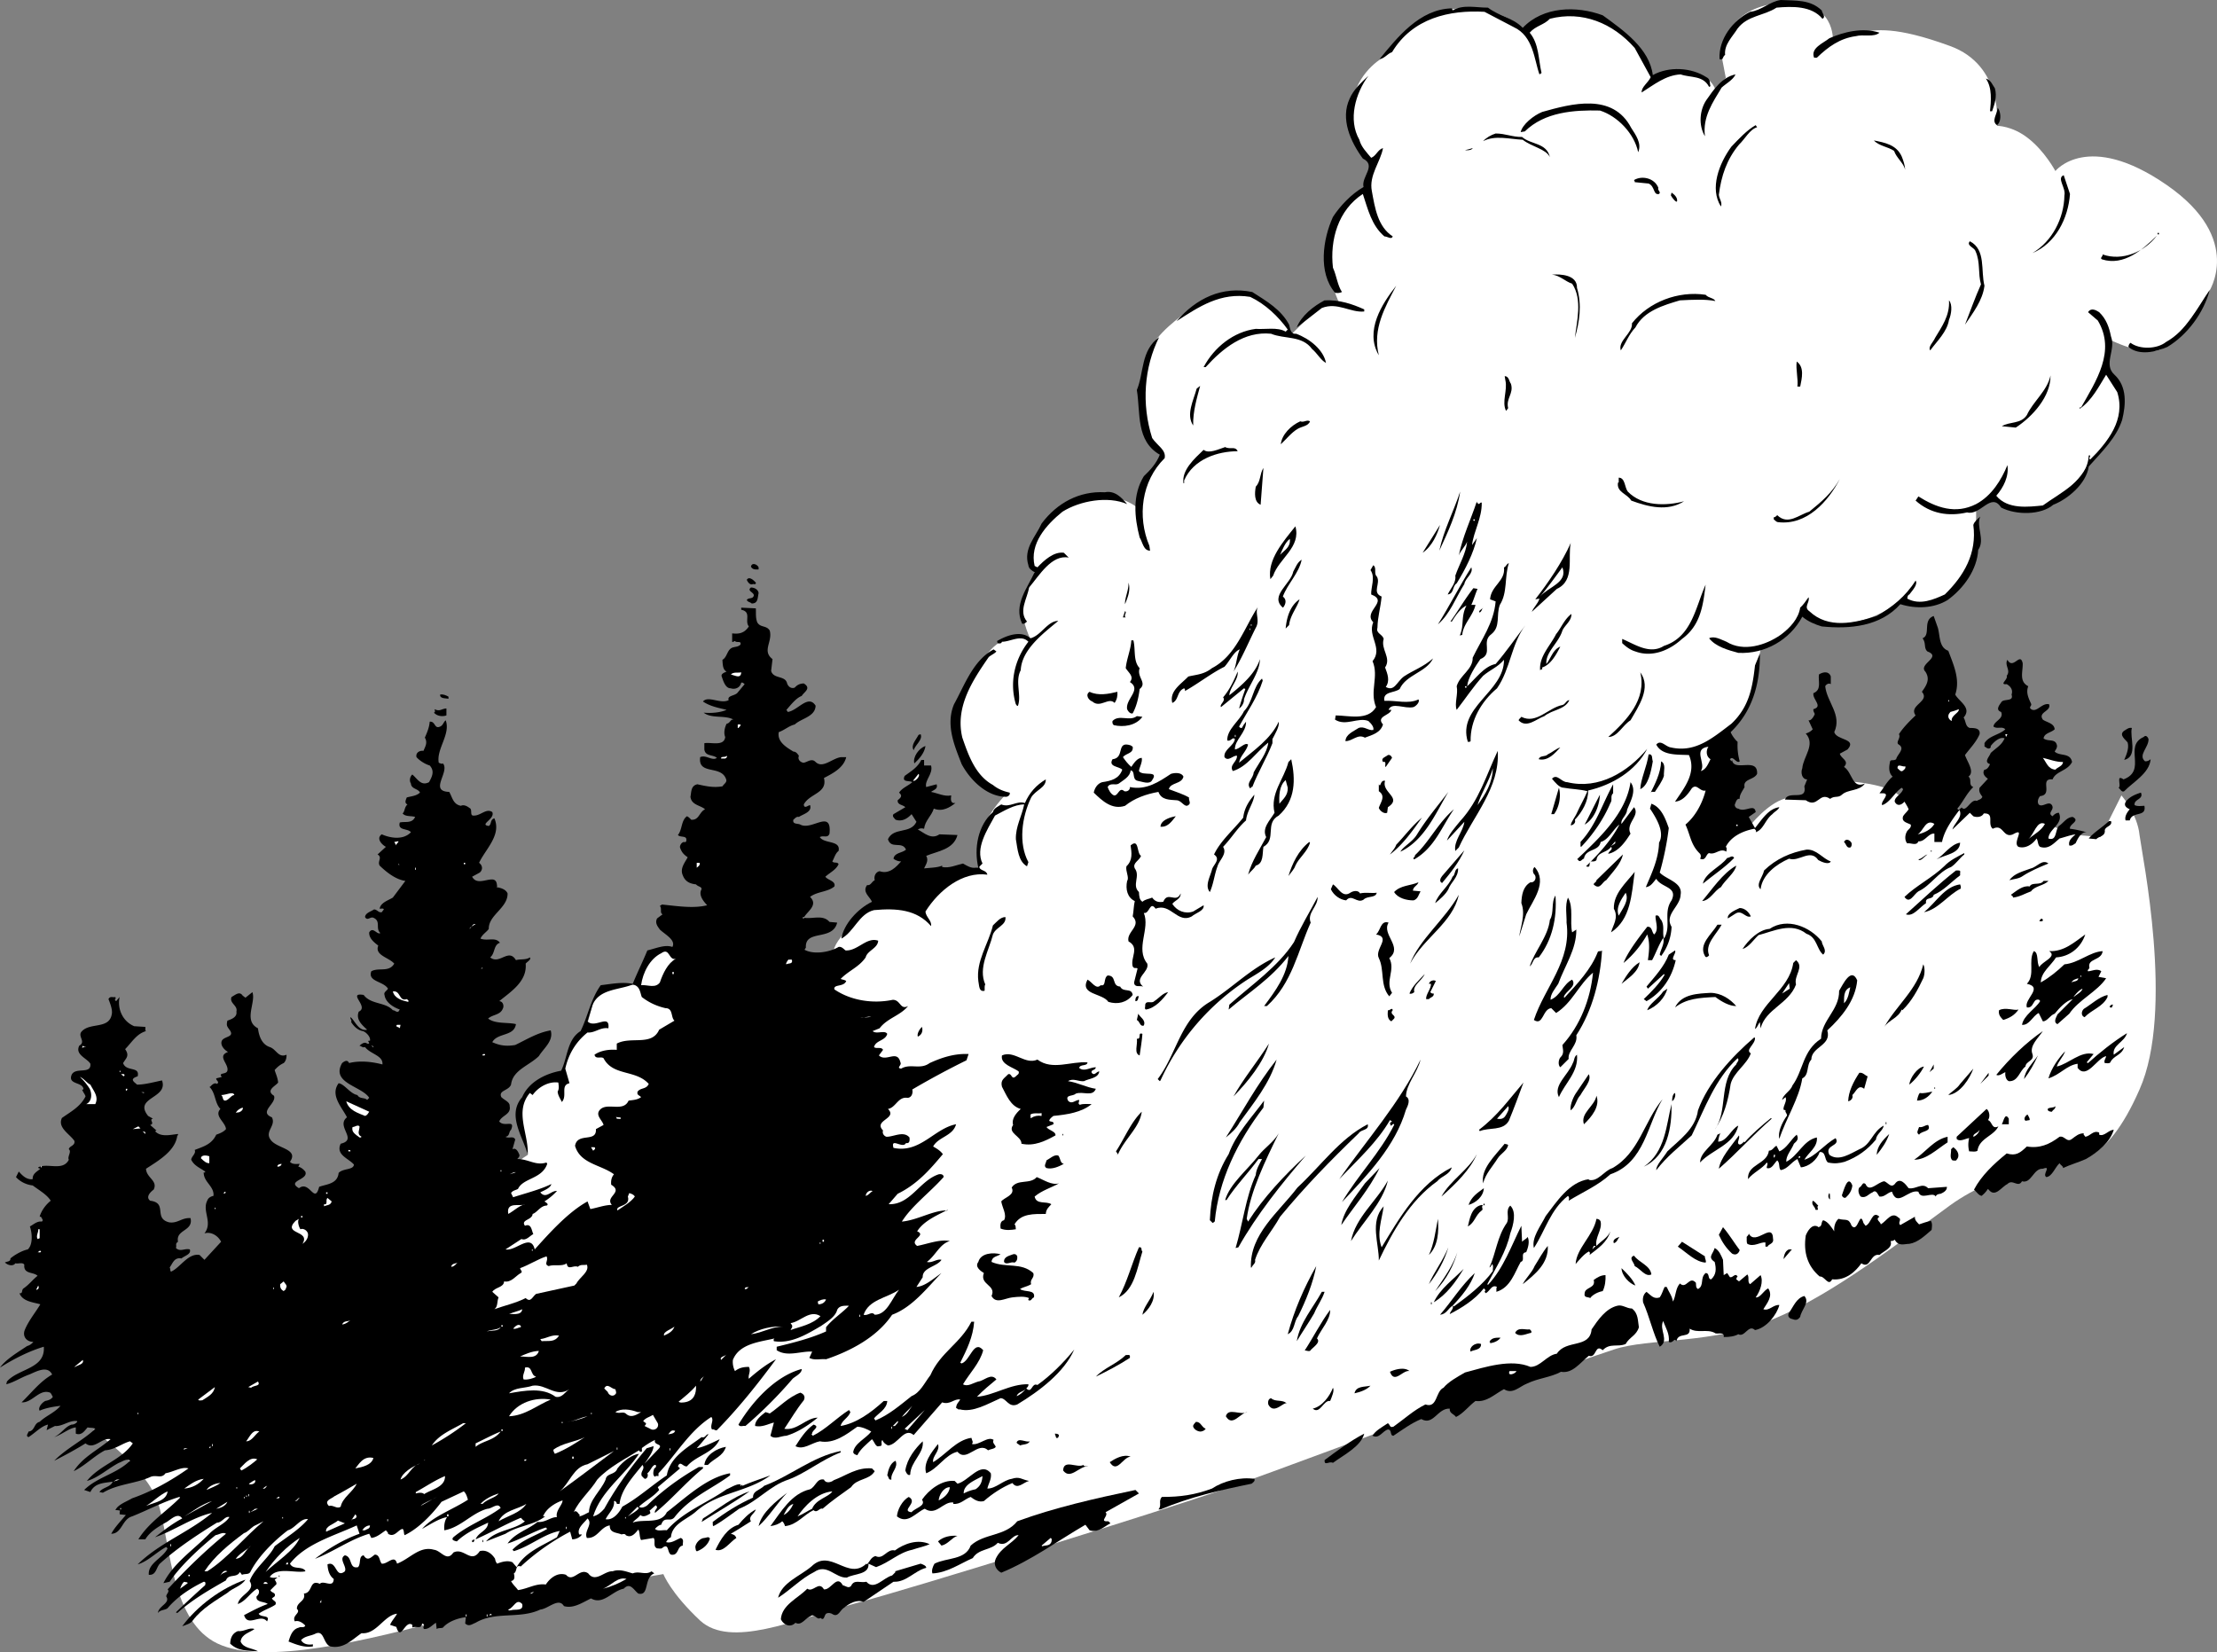 <svg xmlns="http://www.w3.org/2000/svg" width="318.846" height="237.632"><rect width="100%" height="100%" fill="#808080" stroke="none"/><path fill="#fff" d="M146.902 91.398s-2.66-.156-4.8 2.5c-2.192 2.676-5.86 8.008-4.5 11.801 1.308 3.875 3 6.399 3 6.399l4.101 2.101s-2.46 2.543-3 4.399c-.46 1.808-1 4-1 4l.2 2.5-11.301 3-4.2 2.3s-5.16 4.176-5.5 6.301c-.324 2.207-3.8 7.899-3.8 7.899l-16.399 46.101 74.7.2 43.8-52.5 29.5-32.7s3.707-3.457 4.399-6.5c.64-2.957 1.101-5.8 1.101-5.8s2.207-1.325 3.5-2.5c1.375-1.157 2.399-2.801 2.399-2.801s1.14 2.144 6.101 1.601c5.04-.457 8.399-3.5 8.399-3.5s2.476 1.707 6.101-.5c3.707-2.125 4.5-7 4.5-7v-5.5l2.2-1.8s4.34 3.007 7.699 1.5c3.308-1.493 6.101-5.801 6.101-5.801l2-2.7s4.04-4.492 2.7-8c-1.325-3.492-2.2-3.5-2.2-3.5l.399-4.199s5.476 2.875 8 1.399c2.476-1.524 6.5-8 6.5-8s5.308-7.692-6-15.5c-11.36-7.856-16-2-16-2s-1.524-2.856-3.899-4.7c-2.293-1.824-4.5-1.8-4.5-1.8s1.04-8.692-6.8-11.5c-7.825-2.856-10.66-2.356-13-1.899-2.325.543-3.801 1.2-3.801 1.2s.476-5.993-7.2-5.5c-7.66.507-8.3 5.8-8.3 5.8l-.399 2.399.5 2.601-1.5 1.7s-.625-2.325-4-2.5c-3.293-.157-5 1-5 1s-2.125-6.325-7-8.301c-4.793-2.024-7.3-.899-7.3-.899l-4 2.5s-1.993-3.125-8-3.5c-5.993-.293-9.2 3.399-9.2 3.399l-3 3.5s-3.625 1.808-4.601 6.101c-1.024 4.375.8 6.7.8 6.7l1.801 2.199-.3 4.5s-4.825.144-5.5 6.601c-.66 6.543 1.3 9.5 1.3 9.5h-2.5l-4.5 4.399s-1.46-4.356-6-5.899c-4.46-1.457-8.601 2.399-8.601 2.399s-3.86 2.476-5.399 5.101c-1.46 2.707-1.8 6.7-1.8 6.7s.007 3.007.699 5.3c.64 2.375 2.601 4 2.601 4s-1.625 1.207-2.601 4c-1.024 2.875-.899 3.399-.899 3.399s-3.625-3.192-9.101-.899c-5.524 2.375-6.2 6.7-6.2 6.7l.301 3 .2 1s-1.493 2.175-1.801 4.199c-.36 1.976 1.3 5.3 1.3 5.3l-1.5-1"/><path fill="#fff" d="m91.703 141.598-4.5.3s-1.293.176-1.8 2c-.493 1.844-1.2 4.301-1.2 4.301s-1.293.543-2 2.2c-.625 1.675-1.5 4.3-1.5 4.3s-4.293.543-5.3 3c-.993 2.543.5 8.399.5 8.399s-3.993 2.476-4.801 5c-.86 2.476-1 11.8-1 11.8l33.5 3.5 2-44.8H91.703"/><path fill="#fff" d="m238.402 102.7 13 16.398s3.008-4.024 6-4.399c3.008-.293 8.7-2.3 8.7-2.3s5.308.343 7 2c1.64 1.675 8 2 8 2l6.3-.301 11.301 4 3.399.3 3-6s2.308 2.676 2.601 5.7c.375 2.976 5.04 25.308 0 36.601-4.96 11.375-9.601 10-9.601 10s-10.36 1.375-17.7 6.7c-7.324 5.343-16.66 12.675-25.3 16.3-8.692 3.707-18.024 2.707-23 4.399-5.024 1.644-28.7 10-28.7 10s-20.324 7.644-28 10.3c-7.66 2.676-43.992 14.008-52.699 16.301-8.625 2.375-17.625 6.375-22 2.399-4.293-4.024-5.3-6.7-5.3-6.7s-18.325 3.008-32 6.7c-13.66 3.644-27.66 6.644-33.301 2.601-5.692-3.957-5.692-14.625-7.399-19.601-1.625-5.024-9.3-10.399-9.3-10.399l225-103"/><path d="M262 1.5c.043.406.645.906.102 1.2-1.559-1.891-4.36-1.794-6.602-1.602-1.855 1.21-4.156 1.109-5.598 3-.757 1.21-1.957 2.308-1.8 3.8-.36.207-.258.809-.801.602-.156-2.895 1.941-5.594 4.402-6.8 1.64-.192 2.84-1.493 4.399-1.7 2.14.105 4.242-.094 5.898 1.5M219 4c2.945-3.094 7.742-3.191 11.5-1.8 3.043 2.206 6.742 4.808 7.203 8.6 2.34-1.292 5.54-1.093 7.7.298.64.308.44.808.597 1.3-.055.008-.2.102-.2.102-.855-1.691-2.655-1.293-4.097-1.8-2.16.109-3.86 1.507-5.601 2.6-.059-.792.941-1.394 1.3-2.202l-2.3-4.2c-3.157-3.59-7.559-5.39-12.2-4.199-.859.906-2.058 1.008-2.902 2 1.344 1.61 1.242 3.809 1.703 5.801l-.3.2c-.758-2.095-.86-5.493-3.7-6.802L213.5 1.7c-5.055-.293-10.355.906-13.297 5.801-.66.207-1.058.906-1.8 1 2.542-3.094 5.742-7.191 10.398-7.3.043.206.144.206.101.3 1.543-.895 3.34-.395 5.098-.402 1.543 1.21 3.543 1.41 5 2.902m51.3.699c-.757.706-2.355.206-3.398.5-2.257.308-3.957 1.507-5.601 3.1h-.399c-.558-1.394 1.34-2.093 2.2-2.8 2.043-.895 4.742-1.594 7.199-.8m-20.699 6c-.36.808-1.36 1.308-2 1.898-1.258 2.109-2.758 4.21-2.399 7-.96-1.59-.758-3.79.2-5.2 1.042-1.492 2.242-3.293 4.199-3.699M195.5 20.098c.242 1.007 1.043 1.808 1.703 2.601.742-.293.942-1.191 1.7-1.398-.36 2.008-2.06 3.906-1.602 6.199.441 2.406.844 5.105 3 6.5-.156.508-.758.008-1.2 0-1.859-1.594-2.359-3.895-3.101-6.102-3.555 2.309-4.758 6.61-4.297 10.602.54 1.207.64 2.508 1.297 3.5-.258.105-.555.207-1 .098-2.457-2.89-1.758-7.692-.297-10.899 1.04-1.593 2.64-3.293 4.399-4.3-.36-1.493 1.941-3.09-.102-4.098-1.758-2.395-3.258-5.695-1.898-8.602.543-1.293 1.64-2.293 2.699-3.3-1.856 2.507-2.957 6.308-1.301 9.199m91.402-7.398c.34 1.206-.058 2.308-.402 3.3h-.297c.14-1.395.34-3.395-.601-4.7.742.208.941.907 1.3 1.4m-52.3 5.698c.64 1.008 1.543 2.207 1 3.5-.559-2.691-2.957-5.191-5.5-6-3.758-.09-7.957.207-10.801 3l-.598.102c.242-1.094 1.84-2.395 3.098-2.902 4.242-1.192 10.144-2.79 12.8 2.3m52.801-.598-.199.2c-.86-.594.04-1.594.098-2.5.441.508.543 1.707.101 2.3m-34.699.5c-1.058.305-1.758 1.708-2.601 2.5-1.758 2.106-2.559 4.509-2.899 7.2.04.605.54 1.105.297 1.7-1.656-2.595-.258-6.192 1.5-8.602 1.043-1.09 2.242-2.391 3.5-3.098l.203.3m-33.801 1.4c1.243 1.109 3.543.808 4 2.898-.558-1.192-2.66-1.493-3.902-2.5-1.957-.09-3.957-.692-5.7.203.442-.492 1.145-.895 1.802-1.102 1.441.008 2.343.508 3.8.5M273.5 22.5c.242.605.445 1.207.5 1.898-.258-.992-1.258-1.691-1.598-2.699-.859-.594-2.16-.691-2.902-1.5 1.543.309 3.242.61 4 2.301m-61.7-1.2c-.155.407-1.155.305-1.097.298.442-.09.742-.192 1.098-.297m85.902 6.597c-.258 3.508-2.058 7.11-5.402 8.5 2.844-1.691 4.543-4.992 4.601-8.3.243-1.09-1.16-2.493-.101-2.899l.902 2.7M238.5 27c-.156.406.445.605.102.898-.86.207-.559-1.09-1.5-1.5l-2-.199c.043-.093-.059-.191-.102-.3 1.145-.692 2.945-.294 3.5 1.101m2.703 1.898c-.058.41-.758-.492-.902-.8l.101-.399c.442.309.84.707.801 1.2M310.3 33.7h.2v-.2h-.2v.2m-8 3.6c-.355-.195.145-.394.102-.702 2.84 1.007 6.043-.391 7.801-2.7-2.058 2.008-4.758 4.41-7.902 3.403m-16.899 3.797c-.257 2.109-1.66 3.91-2.8 5.601.742-1.89 1.441-3.89 2.3-5.8-.457-1.59-.058-3.192-.8-4.801-.157-.493-1.36-.79-.801-1.399 2.344 1.207 1.543 4.207 2.101 6.399m-58.602.3c.743 2.508.345 4.91-.3 7.2.242-2.29 1.145-5.493-.398-7.797-.957-.293-1.758-1.196-2.899-1.301 1.242-.094 3.64.008 3.598 1.898m-26.001-.3c-1.558 3.007-3.456 6.21-2.5 10-2.058-3.493.442-7.391 2.5-10m110.903 8.8c-1.558.707-4.058 1.309-5.601 0 .043-.191.043-.39.3-.597 1.34 1.008 3.84.906 5.098-.102 3.043-1.691 4.543-4.992 6.3-7.5-.855 3.309-3.257 6.508-6.097 8.2M185.402 46.7c.141.609.243 1.405 1 1.3 1.942.707 3.942 2.309 4.301 4.2-.758-.391-1.258-1.391-2-2-1.46-1.993-3.96-1.391-5.902-2.2-3.856-.395-6.957 2.105-9.399 4.8h-.3c1.543-2.894 4.343-5.093 7.5-5.5 1.343.106 3.14-.292 4.3.4l.301-.302c-1.36-1.89-3.258-3.691-5.402-4.699-4.258-.691-7.356 1.406-10.598 3.5 2.84-3.293 6.54-5.094 10.899-4.199 2.043 1.309 4.14 2.508 5.3 4.7m61.301-3.4c-1.46-.292-3.258-.195-5.101-.1-2.36.706-5.157 1.507-6.399 3.898-.96 1.007-1.36 2.21-2.101 3.3-.457-1.39 1.742-2.492 1.601-3.898 2.442-3.094 6.64-4.691 10.598-4.102.441.508 1.144.41 1.402.903"/><path d="M196.203 44.5v.3c-1.96.208-3.86-1.394-6.101-.5l-3.602 2.798c.645-1.692 2.445-3.09 4-3.899 2.145-.093 3.945.508 5.703 1.301M280.3 46c-.257 1.707-1.757 3.105-2.698 4.398-.36-.492.441-1.191.699-1.8.941-1.59 2.144-3.192 2-5.399.543.61.344 2.008 0 2.801m23.301 2.398c.742 1.91-1.157 4.008.5 5.5 1.843 1.707 1.64 4.309 1.101 6.5-.86 2.61-2.86 4.508-4.8 6.7-.36 2.507-3.06 4.71-5.102 5.5-1.758 1.507-5.356 1.507-7.5.402-1.457-2.293-2.957 1.207-4.899.7-2.66.609-5.257.206-7.402-1.7l.402-.602c2.543 1.61 5.34 2.61 8.301 1.102 2.242-1.191 3.64-3.492 4.5-5.602.242 1.61-.558 3.207-1.601 4.403 1.64 2.008 4.64 1.605 6.699 1.398 2.441-1.793 6.441-3.594 6.601-7.199h.2c.043.207-.157.309-.102.5l.102.098c2.543-2.492 5.14-5.79 3.898-9.7l-1.598-2.5c-1.058 1.708-2.058 3.708-3.8 4.903v-.203h.199c2.144-3.79 5.043-8.09 2.402-12.5l-1.402-1.2c.441-.69 1.144-.292 1.601 0 1.043 1.008 1.442 2.208 1.7 3.5M165.703 63c.742 1.105 2.04 1.707 1.797 2.898-3.355 3.309-3.957 8.41-2.2 12.602l.102.7c-.957.007-1.058-1.192-1.5-1.9-.757-2.894-1.058-6.093.598-8.8.945-.895 1.844-1.895 2.3-3.102-3.456-1.992-2.757-5.992-3.3-9.3 1.043-2.493.543-5.692 3.203-7.598-2.16 4.309-2.558 9.605-1 14.5m93.199-7.402h-.402c.145-.993-.258-2.493-.098-3.598 1.14.809.742 2.406.5 3.598"/><path d="m289.902 61.5-2-.2c1.141-.695 2.743-.292 3.598-1.6.844-1.891 2.945-3.493 3.402-5.7.043 3.008-2.558 5.906-5 7.5M217.3 55.2c.442 1.405-.757 2.109-.398 3.5l-.3.398c-.657-1.29.242-2.993-.102-4.399l-.098-.601c.64.008.64.808.899 1.101M171.602 61.2c-1.059-1.595.043-3.595.5-5.302l.5-.398c-.457 1.707-1.059 3.707-1 5.7m16.8-.602c-.257.71-1.16.71-1.8 1.101-.86.508-1.657 1.508-2.399 2.2.14-1.391 1.442-2.692 2.797-3.301.543.21.945-.29 1.402 0M178 64.898c-2.855.008-6.355 1.11-7.7 4.2v.402h-.097c-.258-1.895 1.54-3.492 2.899-4.8.742.609 2.14-.094 3.101-.4.742.407 1.441-.195 1.797.598m3.3 7.7c-.956-.391-.855-1.692-.698-2.598.742-.793.543-1.793 1.101-2.7l-.402 5.298m52.801-1.898c2.043 2.109 5.441 2.109 8.101 1.398-2.36 1.507-5.16.808-7.601-.098-.559-.992-2.157-1.191-1.899-2.602h.098V68.7c.941.008.844 1.406 1.3 2m21.602 4.398c-.16.008-.36-.192-.601-.399v-.3c.242.007.343-.192.5-.301 1.543 1.507 3.14-.09 4.601-.5 1.84-1.493 3.242-2.692 4.399-4.7-1.657 3.207-4.758 6.707-8.899 6.2M207 79.2c.645-2.993 2.043-5.595 3-8.5-.457 3.109-1.758 5.808-3 8.5m-44.898-6.7c-2.758-1.191-6.758-.492-9.301 1.098-2.356 1.91-4.758 4.609-4 7.8l.402.2c.942-.993 2.34-2.29 3.797-2.098l.703.7c-2.46-.493-4.258 2.609-5.703 4.3-.258 1.605-1.555 3.406-.297 4.898-.16.11-.36.41-.703.301-1.258-2.691.742-5.094 1.8-7.398-.355-.196-.855-.492-.898-1-.757-2.395 1.043-4.094 1.899-6 2.242-2.992 5.441-4.696 9.101-4.5 1.442-.293 2.442.804 3.2 1.699m50.601 0c.14-.094.242-.293.399-.2.043 2.208-1.157 4.106-1.399 6.098l.7-1c-.458 2.11-1.66 4.508-2.903 6.5-.656.41-.355 1.508-1.297 1.602.442-.895 1.242-1.691 1.098-2.7.543-1.593 1.543-3.195 1.699-4.902-.258.707-.957 1.309-1.2 2 .544-2.691 1.743-5.191 2.602-7.8-.058.21.141.308.301.402"/><path fill="#fff" d="m212.3 73.7-.198 1 .199-1"/><path d="M284.8 74.3c-.655 1.407.743 3.305-.3 4.798-.156 2.808-2.055 5.507-4.398 7.203-1.957 1.207-4.559 1.304-6.801.597-2.856 3.207-7.258 3.61-11.301 3.2-.957-.29-1.957-.692-2.797-1.399-1.758 3.309-5.36 5.406-9.203 5.2-1.457-.391-3.258-.891-4.2-2.098.743-.395 1.743.207 2.5.5 2.442 1.508 5.645.508 7.802-1 1.343-.992 2.543-2.293 2.8-3.903.442-.39.84-.992 1.2-1.5.242.707-.758 1.41.101 2 2.742 2.61 6.54 1.707 9.7.7 2.242-1.29 4.14-2.79 5.597-5.098.344.508-.355 1.309-.898 2-.258.105-.258.309-.301.598 1.844 1.007 3.844.109 5.402-.598 2.742-2.691 4.64-5.895 4.098-10 .144-.492.644-.895 1-1.2"/><path fill="#fff" d="M211.902 74.898h.2V74.7h-.2v.2"/><path d="m204.602 79.5 2.5-4c-.36 1.309-1.157 3.105-2.5 4m-21.5 3.3-.399.5c-.46-2.792 1.84-5.394 3.598-7.6.844 3.007-2.356 4.609-3.2 7.1"/><path fill="#fff" d="M211.602 76.098 211 77.8l.602-1.703M185.5 77.5c.145 1.207-.758 1.605-1.398 2.3.343-.792.742-1.792 1.398-2.3"/><path d="m223.902 84.7-3.601 3.3c.344-.793.844-1.094 1.101-1.902l-.601.101c1.941-2.492 3.844-5.293 5.101-8.101-.457 2.109.641 5.41-2 6.601M184.5 85.8c.543.407.445 1.009.102 1.5l-.102.098c-1.957-1.69 1.145-3.39 1.5-5.199.344-.593.543-1.293 1.203-1.699-.36 1.906-2.058 3.508-2.703 5.3M217 81c-.656 2.008-.156 4.207-1.297 6-.558 1.508.14 3.105-1.203 4.2-1.555 1.109.344 2.808-1.598 3.6-.757 1.106-1.757 2.606-1.902 3.9 1.145-.993 2.445-2.891 4.102-3.2 1.543-1.793 2.843-3.691 4.3-5.602-2.058 2.707-2.16 6.309-4.101 9.102-2.258 1.906-3.856 4.605-3.801 7.598-.055.109-.258.109-.398.101-1.559-4.992 5.242-7.191 5.199-11.8-.957 1.109-1.957 1.41-3 2.3-1.457 1.61-2.559 3.309-3.801 4.899-.355-.891.242-2.29 0-3.399.445-1.594 2.344-2.39 2.3-4.101 1.243-2.59 3.044-4.993 3.302-8.098l-.801-.3c.144-1.993 2.242-2.595 2-4.602.242.008.344-.493.699-.598m-107.898.598v.3c-.258.008-.86.11-1.102-.398.145-.691.945-.293 1.102.098m88.898 1.3c.645 1.008-.758 2.309.703 2.903-.16 1.707-.558 2.804-.601 4.5-.258.804.742.906.898 1.597-.457 1.508 1.145 2.707.203 4.102.34.906.742 1.906.098 2.8 1.242.708 1.543-.695 2.601-1.5 1.34-.894 2.84-1.394 4.2-2.6-.957 2.007-3.86 2.308-4.801 4.398-.758.609-2.457.308-2.2 1.703 1.641-.094 3.442.508 4.899-.203.242.308-.258.91-.7 1.101-1.257.309-3.155-.793-3.597.399h.399c-.157.808-2.258.91-1.2 2.101-.359 1.207-1.558 1.508-2.601 1.899-1.059-.59-1.758.507-2.801.5.043-.993 1.145-1.391 1.902-1.899.84-.293 1.34.406 2.098.301.145-.395-.258-.895-.7-1.3-1.456-.595-3.257.808-4.8-.2l.102-.602c1.843.008 4.64.809 5.8-1.199-.957-2.293.442-4.39-.5-6.601 1.543-1.891-.757-3.59.098-5.598-1.555-1.594 2.344-2.992-.297-4-.058-.992.64-2.492-.101-3.5l.398-.7c.543.305.043 1.208.5 1.598M210.602 84c-1.258 2.008-2.059 4.309-3.801 5.8 1.644-2.593 3.144-5.593 4.8-8.202.344.91-.859 1.507-1 2.402"/><path fill="#fff" d="M221.5 85.8c.844-.991 2.242-2.894 3.203-4.202.84 2.21-2.058 2.808-3.203 4.203"/><path d="M108.703 83.8c.04.305-.258.208-.402.2-.457.207-.758-.293-.899-.602.34-.59 1.043.11 1.301.403m53.097 3.097c-.058-.89.544-1.992.5-3.097.345 1.105-.155 2.207-.5 3.097m80.102 5c-1.757 1.61-4.257 2.707-6.699 1.801-.66-.191-1.258-.594-1.902-1.199v-.602c1.742.707 3.941 2.309 6 1 4.043-1.293 4.543-5.59 6-8.8-.356 2.808-.656 5.808-3.399 7.8m-132.8-6.598c-.157.708-.059 1.509-1 1.5-.157-.195-.559-.195-.7-.5.243-.394.84-.093 1-.6.141-.493-1.058-.692-.402-1.2.543.008 1.043.309 1.102.8m103.398-.6c-.355.808-.555 1.609-.898 2.3h.601c-.36 1.605-1.758 2.707-1.902 4.3-.156.106-.356.009-.399.2.743-1.594.141-2.691 1-4.402-.859.41-1.558 1.41-2.101 2.3h-.2c1.141-1.59 2.044-3.191 3.301-4.8l.598.101M186.902 86.2c-.359 1.206-1.359 2.308-1.5 3.698l-.5.5c.141-1.59.641-3.293 2-4.199m-6.3 4.101c-1.059 2.106-1.957 4.305-3.2 6.298.442-.993.442-2.192.899-3.2-.856.309-1.457 1.707-2.2 2.5-1.859.91-3.757 2.41-5.699 3.5.043-.09.043-.293-.101-.398-1.059.406-.758 1.707-1.7 2.098-.456-1.692 1.243-2.692 2.301-3.797 1.243-.293 2.243-.293 3.399-1.203 3.441-1.79 4.644-5.79 6.601-8.797-.457.906.34 1.906-.3 3m32.198-2.203c-.257-.29.345-.391.5-.797-.155.207-.155.605-.5.797M108.703 87.5c.04.707-.058 1.309.2 2 .44.809 1.34.406 1.8 1.2.442 1.609-1.16 2.905.399 4.1l-.2 1.7c.34 1.207 2.043.605 2.301 1.8.14.407.54.805 1.098.598.344-.39.742-.59 1.3-.597 1.141.707.044 1.207-.3 1.797-.856.308-1.656 1.41-2.2 2l.2.3c1.441-.191 2.941-2.59 4-.898-.059 1.605-2.059 1.809-3 2.7-.856.206-1.457.808-2.301 1.1-.258 1.407 1.145 2.208 2.102 2.798.441.008.64.41.8.601-.257.61.34 1.008.7 1 .543-.093 1.14-.691 1.699-.101 1.043 1.007 2.441-.59 3.699-.7h.703c-.36 1.508-1.86 2.309-3.203 3 .543 2.207-2.055 2.207-2.898 3.801.043.707.64.11.898.102.344 1.008-1.055 1.304-1.598 1.699-.359-.094-.558.207-.8.398-.157.707.64.508 1 .7 1.64.91 4.543-2.29 4.199 1.3-.258.707-.856.207-1.399.5.641 1.008 3.043.41 2.7 2-.457.309-.657 1.11-.899 1.5.242.309.742.008.899.403-.36.804-1.258 1.207-1.899 1.797.34.507 1.54.609 1.297 1.402-.957.809-2.457.707-3.5 1.5 1.242 1.207-.457 2.105-.898 3 1.343.207 2.742-.492 3.699.598l1.101.101c-.66 2.707-4.66.906-4.5 3.602l-.199.297c1.242.71 3.54.41 4.899-.399.441-.093.742.309 1 .5 1.742.11 3.043-1.992 4.699-1.398-.059 1.105-1.559 1.406-1.801 2.398-.957 1.406-2.457 1.906-3.598 3.102.243.105.543.105.801.297-.36.91-1.86.41-1.703 1.203 2.344 1.605 5.543 2.105 8.402 1.5 1.141.008 1.043 1.508 2.2.898-1.157 1.406-2.957 1.707-4.102 3.2l-1 .402c.543.508 1.742-.196 2.102.398-.258 1.008-1.657.906-1.899 1.899.34.308 1.04-.09 1.297.402l-.598.8c1.043 1.009 2.641-.894 3.098 1 .242.407-.656.805.102.9 1.343-.794 2.742.206 4.101-.802 1.742-.793 3.54-1.39 5.598-1.3l-.301.902a120.39 120.39 0 0 0-7.797 4.2c.14.609-.16 1.206-.703 1.198-1.355-.191-1.656 1.41-2.797 1.602 1.442 1.406-2.16 1.605-.703 3.098-.156.41.145.808.5.902 1.043.008 2.445-.895 3.3.098.044.41.044.91-.5.8-.456.91-2.257-.89-1.8.7 3.844.808 5.844-2.79 9-3.399-.457 1.707-2.555 1.809-3.297 3.2.54.308 1.04.609 1.399 1.101-1.86 2.207-3.657 4.309-6.5 5.7l-1.301 1.5c3.144.109 4.441-3.391 7.199-4.302.445-.09.742.11.703.403-1.96 2.207-4.558 4.105-6 6.398 2.14-.191 4.242-1.492 6.2-1.601.14.008.34.11.398-.098-1.559.809-3.457 1.605-4.399 3.098 1.442.609-1.257 1.21 0 2.101 1.543-.293 3.243-.992 4.7-.699-1.457.406-2.059 2.105-3.301 3 .742.207 1.441-.492 2.101-.3-.66 1.007-2.757 1.109-2.699 2.5l-.902 1.398c1.242-.09 2.441-1.192 3.601-2-2.058 2.109-4.16 4.91-7.101 6-2.156 3.21-5.957 5.21-9.5 6.402-.758-.094-1.656.207-2.399-.2l.399-.902c-1.656-.09-3.559.809-5.098-.199v-.5c2.442-.594 4.84-1.191 7.098-2.199v-.602c.941-1.191 2.242-1.992 3.3-3.097-.558.008-1.359-.094-1.699.597-.257 1.008-1.457 1.707-2.3 2.301-2.059 1.207-4.36 2.61-6.801 2.2-.059-.192-.059-.294.101-.399-2.058.508-5.058.707-6 3.098a2.88 2.88 0 0 0 .301 1.601c.64-.492 1.242-.594 2-.601.34.609-.16 1.21 0 1.703 1.242-1.094 2.54-2.094 3.899-2.801-2.657 3.605-5.457 7.105-8.5 10.2-.258.109-.36-.192-.7-.102-.359-.59.34-1.29-.101-1.797-3.156 2.008-5.059 5.406-7.598 8.097v.403c-.16.008-.36-.094-.5.097-.36-.19-.258-.792-.101-1.199.14-.093.343-.191.199-.5-.457-.093-.758.907-1.2 1.2.141.308.044.707-.3.8-.156.008-.356-.293-.5-.398-.258-.695.543-.992.101-1.602-1.359 1.707-3.058 3.508-3.3 5.602h-.399c.04-.195-.16-.293-.203-.403h-.2c.145 1.008-.757 1.708-1.198 2.602 1.043.207 1.941-.894 2.398-1.8 2.344-1.294 4.145-2.993 6.402-4.5.442-2.692 3.141-4.094 5-5.5.543.206.641-.493 1-.4-.66.806-1.058 1.306-1.699 2 1.04-.194 2.242-.792 3.297-1.3-.855 2.008-3.355 2.309-4.7 3.898-.558.11-.956-.89-1.3 0l.3.301-3.198 2.7.199.402c-.856 1.008-1.957 1.508-2.899 2.398.34.309.942.008 1.2-.199 2.242-2.191 4.742-3.992 7.398-5.5h.602v.2c-2.36 1.906-4.559 4.507-6.899 6.398-.16-.492.64-.692.098-1.098l-.899.8c.141.106.141.306.098.4-.355.206-.957.609-1.398.198-.36.508-.86.708-1.102 1.102 1.445-.594 4.043.309 4.902-1.5 2.84-2.191 5.743-4.992 9.098-5.602v.301c-2.555 1.907-5.656 3.11-7.898 5.899-.657 1.008-1.559-.192-2 1.203-.258.008-.657.305-.899.597.442.41 1.14.11 1.7.2 2.34-2.692 5.742-3.89 8.597-5.899.742-.293 1.844-1.093 2.3-.5 1.345-.593 2.645-.992 4-1.5-3.257 2.407-7.456 2.407-10.597 5.102-1.258 1.207-3.558 1.805-3.703 3.797-.258.11-.555.41-.7.703.743.207 1.345-.293 2.102-.602.543.207.243.707.301 1.102-.86.105-.558 1.508-1.703 1.297-.555-.29-.258-1.692-1.2-1-.155.21-.558.11-.8.101-.656-.293-.156-1.093-.5-1.5l-1.797.301c-.258-.394-.16-1.191-.402-1.5-.356.406-.957 1.309-1.8.8-.056-.194-.356-.194-.599-.1-.66-.294-1.757-.192-1.699-1.302-1.36.208-1.758 1.91-3.3 1.801-.458-.992.94-1.992.097-2.8-.555.707-1.555 1.41-1.2 2.3h.403c-.258.407-.86.707-1.402.7L82 220.3c-2.356 1.207-4.958 3.008-7.099 5-.859-.293-.457.707-1 1 .141.508.141 1.008-.402 1.097.242.508.742.91 1 1.301 1.445-.191 2.543-.992 4-.8.645-.993 1.742-1.793 2.902-1.399 1.043 1.207 1.942-1.094 3.2-.2 1.043 1.407 2.343-.394 3.5-.3 1.043-.394 2.14.106 2.898.3.945-.394 1.844.306 2.703-.3l.399.3c-1.559.606-.657 3.306-2.301 2.9-.656-.493-1.156-1.692-2.098-.7-1.66.309-2.96 2.406-4.703 1.398-1.258.61-2.555 1.508-3.898 1.102-.758-1.293-2.258.406-3.399.5-2.96 1.406-6.46.207-9.3 1.898-.56.208-.958.61-1.5.102l.097-.902c-1.055.11-2.555.61-3.297 1.5-.258.11-.66.008-.902.203l-.098-.903c-.66.41-.96.91-1.703.903-.355-.293.344-.594-.297-.801-.058.906-.96.309-1.402.598v-.399c-1.059-.793-1.656 2.508-2.3.301l-.9-.3c.243-.595.743-1.095 1-1.602-1.859.21-2.956 3.007-5.101 2.8-1.355.91-2.555 2.309-4.5 1.903-1.055-.395-.855-2.492-2.2-1.801-.655.309-1.456.309-2 .898.345.61 1.044.707 1.7.602v.3c-1.258.208-2.457-.292-3.5-.702.242-.79.543-1.79 1.5-2 .242-.192.742.109.902-.297-.359-.395-.957-.793-1.5-.602-.457-.89.942-1.191.301-1.8-.058-.993 1.34-1.09 1-2.2 1.34-.093.742-2.094 2.297-1.398.543-.594 1.945.707 2-.703-.656-.493-.855-1.29-.898-2.098 1.343-.594 1.14 2.105 2.5 1 .343-.691-.957-1.793 0-2.3 1.14.206.543 2.007 1.898 1.698.445-.492.043-1.59.8-1.699.544.906 1.044.309 1.602-.101.743.008.641.91 1 1.3.84.11 1.84-1.39 2.2 0 1.843-.691 3.242-2.59 5.3-2 1.043.11 1.84 1.809 2.801.403 1.54-.793 2.54 1.707 3.797-.203 1.043-.29 1.844.507 2.203 1.101.04.309.14.508.297.7.742-.294 1.543-.493 2.203-.2l.598.7c1.242-2.192 3.742-3.09 5.8-4.301l.399-.899c-2.258.406-4.258 2.207-6.598 2.899l-.199-.2c1.442-1.492 3.34-1.992 5-3l-.203-.199c-1.855.61-3.855 1.809-5.5 2.301 1.043-1.492 2.945-1.992 4.3-3.102 1.145.11 1.845-.691 2.802-.699-.258-.89.843-1.793.8-2.398-1.16.406-2.359 1.207-2.8 2.297h.3c-1.66 1.308-3.859 1.308-5.699 2.5l-2.8 1.101c1.44-1.691 4.042-1.594 5.597-2.898-.258-.094-.355-.293-.598-.5-2.16.906-4.257 2.105-6.5 3.097.442-1.09 1.743-1.191 1.801-2.398-1.46.707-3.16 1.406-4.5 2.7-.36-.094-.86-.192-.5-.602 2.14-1.79 4.64-2.59 6.797-4.2-.355-.89-1.258.11-1.898.102-2.258.605-3.86 2.707-6.2 3.098-.058-.692.043-1.391.399-1.899-1.156.207-2.356 1.008-3.598 1.7 1.54-1.794 4.442-2.794 6.598-4.2-.156-.492-.258-.89-.598-1.199L63.5 216c-1.355 1.809-3.258 3.809-5.297 4.8-.16-.195-.058-.695-.3-.902-.66.11-1.16 1.309-2.102.7.043-.192-.156-.29-.301-.5-.656.41-1.258 1.007-2.098 1.101l-.3-.601c-2.758.808-5.157 2.609-7.801 3.601 1.941-1.492 4.144-2.793 6.402-3.601l-.402-1.2c-3.258 1.508-7.356 2.61-9.598 5.5.442.91 1.64.309 2.2 1V226c-1.458.309-4.06-.691-5.102.8.344.208.742.106 1.101.098l-.402.301c.145.207.445.61.102.801l-.7.7c.043.406.84.308.598.898l-.398.3c.242.41.742.41.5.903-.758.508-1.559.707-2.399 1.297.34.61 1.742.11 1.2 1.101-.958-1.191-2.758.907-3.301-.898 1.14-.594 2.242-1.195 3.398-1.602-.457-.39-1.758-.191-1.598-1.101.243-.192.442-.492.301-.899L37 228.5c-.957.508-1.656 1.809-2.797 2.2.242-1.391 2.64-1.891 1.7-3.302.64-1.792 2.84-3.39 3.597-5 1.543-1.19 3.543-2.39 4.8-3.898-1.058-.191-1.855 1.309-2.898 1.598-1.859 1.41-4.257 3.71-5.402 6-.258.41-.758.21-1.2.402l-.3-.402c-.457.91-1.656.21-2 1.203-2.457 1.406-4.758 2.707-7 4.699l-.2-.102A143.767 143.767 0 0 1 29.5 228c.043-.191.145-.492-.2-.5-1.855.906-3.757 2.106-5.198 3.8-.36.306-1.059.208-1.399.7.14-1.094 1.84-1.394 1.2-2.402.042-.39.542-.692.199-1 2.543-2.79 5.543-5.692 8.398-8-.457-.29-.957.11-1.5.203-2.355 1.906-5.055 4.406-6.598 6.699l-.902.2c1.445-2.891 4.344-4.794 6.602-7.102.941-.992 2.242-1.39 2.898-2.399-.656-.191-1.055.809-1.797.801-2.758 1.707-5.66 3.606-8.101 5.8-.657.509-.559 1.806-1.7 1.7-.16-1.691 2.043-2.394 2.7-3.8l-.2-.2c-1.359.707-2.66 2.106-4.101 2.5 3.144-3.094 7.344-4.594 10.699-7.402-2.758.61-5.355 2.508-8.2 3.5 1.243-.992 2.544-1.992 3.903-2.7-.66-.992-1.758.31-2.402.602-1.059.606-2.258 1.309-2.899 2.398h-1c1.442-2.39 4.141-4.09 6-6l-.101-.097c-2.356.707-4.559 1.906-6.801 2.797-1.457.41-1.457 2.507-3 2.5.543-.993 1.344-1.79 2.102-2.7l-.899-.097c.04-.094-.058-.395.098-.5-.258-.094-.356-.094-.7-.102.344-.793 1.544-1.191 2.399-1.699 2.844-.992 5.543-2.492 8.102-4.3-.957-.294-2.157.507-3.301.698-.559.809-1.258.207-2.098.5-2.16 1.008-4.758 1.008-6.902 2.301l-.5-.101c.441-.692 1.644-.692 1.902-1.5-1.058.21-2.558.109-3.203 1.5l-.898-.297c1.941-1.895 4.64-2.293 6.601-4.203-.46-.391-1.058.109-1.601.3-1.559.809-3.059 2.207-4.602 2.602 1.844-2.293 4.945-2.992 6.602-5.402l-.399-.297c-1.16.304-2.16 1.207-3.601 1.297-1.559.808-2.86 2.21-4.5 3 1.343-2.09 3.441-2.993 5.3-4.598-1.257-.293-2.359 1.605-3.601.598-1.457.91-2.957 1.71-4.5 2.5 1.742-1.79 4.242-2.993 5.902-4.598-.258-.191-.66-.094-1.101-.2-.457.509-.86 1.208-1.7.9v-.9c-.957.106-1.957 1.009-3.101 1.4 1.144-.595 1.543-1.493 2.5-1.802.344.008.644-.191.8-.398v-.102c-1.058-.191-2.156.809-3.199.7l-1.199.601.2-.8c-.958.206-1.86 1.206-2.801 1.8-.457-.191-.059-.492 0-.8.941-.09.742-1.192 1.601-1.399.942-.895 2.14-1.293 3-2.3-.96.109-2.16.308-3 .698-.258-.39.242-1.09.797-1.398.445-.094.844-.191 1.102-.602-.157-.191-.157-.39-.399-.597-1.558-.594-2.558 1.508-4.101 1.398 1.441-1.39 2.64-2.992 4.398-4-.656-1.39-2.355-.39-3.297 0-1.16.406-2.16 1.11-3.3 1.399l.097-.399c1.645-1.89 5.543-1.793 5.3-5-2.058.61-4.257 1.707-6.3 3 .844-1.191 2.543-2.191 3.902-3.101.34-.09.641-.29.899-.598-.957.008-1.656-.793-1.2-1.8.544-1.294 1.544-2.493 2.2-3.602-.957-.29-2.559-.391-3-1.598.543.105.242-.492.601-.7.84-.593 1.243-1.195 2-1.8-.558-.594-2.058-.191-1.902-1.602-.258-.39-.855-.09-1.297-.199-.258.406-.86.309-1.203.102l-.297-.203c.242-.192.84-.09.797-.598.445-.395 1.543-1.094 2.5-1.3.742-.692.645-2.294.3-3.302.544-.293 1.044-.793 1.7-.699.344-.191-.055-.492-.098-.699h-.199c.242-.895.942-1.793 1.598-2.3-.559-.891-1.656-1.493-2.598-2.2-.86-.094-1.758-.492-2.402-1.2l.402-.8c.54.605 1.14 1.207 2 1.098-.058-.79.64-1.09 1.098-1.5-.059.008-.156-.09-.301-.098v-.102c1.344-.691 3.543.61 4.402-1.097-.257-.395.442-1.196 0-1.5.043-.492.942-.492.801-1.203-.66-.993-2.46-1.891-1.8-3.297 1.242-.895 2.64-1.594 3.398-3.102-.059-.293-.356-.594-.5-1 .144.11.144.008.199-.101-.156-.993-2.258-.59-1.7-2 .544-1.192 2.845.008 2.7-1.598-.457-.793-2.258-1.293-1.598-2.602 1.043-.59-.359-1.39.399-2.097 1.242-1.293 4.043-.196 4.3-2.602.044-.594-.257-1.39-.5-2 .243-.492.641-.191 1-.3.044.206.044.308-.101.402l.203.199.5-.602c-.36 1.707.442 3.508 2.098 4.2l1.601.101c.043.309-.058.508.098.602-1.355.406-1.957 1.508-3 2.597.344.508.445.91.102 1.403l-.399.597c.442 1.309 2.442.41 2.098 1.903-.258.105-.656.207-.7.5.044.304.442.508.602.699 1.14.008 2.54-.395 3.598-.602.941 2.61-4.156 2.41-2 5.102l.7.398c-.657.11.343.707-.4.903l.9.797-.2.101c.844.906 2.242.508 3.3.399v.203h-.1c-.259 2.207-2.657 3.605-4.5 4.797.042 1.308 1.741 1.71 1.1 3-.558.41-1.156 1.109-.5 1.601 2.544.309.442 2.508 2.7 3.102 1.242.207 1.844-.696 3.101-.602.442 1.906-2.16 1.61-1.8 3.399-.457.308-.157.507-.301.902.644.605 1.242.008 2 .2.242.706-.758.905-1.2 1.3-1.058-.191-1.257.707-1.699 1.3.141.208.043.509.2.598 1.343-.59 2.441-2.691 4.101-2.398l.7.7 2.398-2.602c-.457-.891-1.457-1.493-2.399-1.2 1.243-1.59-.359-3.191.399-4.699.144-.39.441-.594.902-.7.14-1.394-1.46-1.991-1.402-3.401.144.109.242.008.2-.098-.657-.492-1.556-.793-2-1.7.042-.492.741-.894.5-1.402 1.241-.492 2.444-.793 3.1-2.199.544-.191 1.044-.39 1.4-.8-.056-.993-1.759-1.891-.798-2.9-.86-.894-.66-2.292-1.601-3.198-.059.406.543-.793 1.101-.403.442-.293-.16-.492-.101-.8l.8-.2c-.558-.691.641-.293.801-.898.242-.992-1.558-2.094.098-2.7-.559-.292-1.156-.992-.899-1.6.34-.692 1.942-.493 1.098-1.602-.355-.493-.457-.59-.297-1.297.54-.196 1.442-.493 1.297-1.301.242-.895-1.055-1.192-.7-2.102.544-.293 1.145-.89 1.602-.199l.399.3 1-.8c.543 1.508-1.356 4.11.8 5.2.141 1.109.544 2.308 1.7 2.699.941.308 1.242 1.609 2.402 1.101.04.309-.058.906-.402 1.2-.457.206-.856.507-1.3 1 .144.507.444 1.109.5 1.8-.356.508-1.856 1.11-.599 1.899.442 1.109-2.257 2.308-.3 3.101.64 1.207-1.059 2.008-.2 3.2.84 1.308 4.141 1.308 2.801 3.199.34.41.942.308 1.399.3l-.2.403c.442.105.743.406 1 .699.543 1.207-2.757 1.308-.902 2.398 1.543-1.191 2.242 2.41 2.902-.199 1.043-.39 2.641-.39 2.801-2 .64-.691 2.14-.39 2.2-1.2-.758-.894-2.66-1.394-1.903-3 2.543-.593-.758-2.491.902-3.8-.757-1.492-2.457-3.191-1.199-4.898.84.105 1.64 1.507 2.7 1.699.34.605 1.042.308 1.398.7l.3-.302c-1.058-1.691-5.558-2.09-3.898-5 .242-.191.742-.59 1 0 1.54-.39 3.34-.191 4.797.2.145-1.29-1.758-1.493-2.5-2.5-.355.109-.457-.09-.797-.2.34-.293.742-.59 1.098-.3.742.109-.258-.493.402-.399.14-.492-.46-1.191-1-1.398-.66-.094-1.258-.594-1.703-1.301.145-.293-.156-.395-.098-.7.543.305 1.141 2.106 2.399 1.798-.758-.692-1.656-1.493-1.2-2.598 1.544-.692-1.757-2.793.7-2.402 1.043 1.41 3.144 1.007 4.2 2.203.343.008.444.304.8.199l.2-.3c-.856-.294-2.056-.993-2.2-2.102-.156-.391.344-.59.5-.899-.656-1.094-2.957-.992-2.399-2.5 1.043-.594 2.543.207 3.301-1.101-.758-.891-2.86-1.192-2.3-2.598-.66-.492-1.36-1.094-1.301-1.902.543-.891 1.14.41 1.601.101-.758-.691.14-1.691-1-2.2-.46-.19-.86.509-1.203-.1.043-.59.844-.794 1.3-1.098.442.008.645.507 1.102.398l.301-.398c-.058-.196-.36-.094-.601-.102.14-.89 1.242-1.191 1.898-1.601l1.8-2.399c-1.355-.191-2.655-1.191-3.698-2.2-.36-.593.441-1.19-.301-1.6l1.2-1.098c-.556-.293-1.458-1.196-.599-1.801 1.141.508 3.043.906 4.2-.3-.457-.595-1.957-.192-1.602-1.4.742-.195 1.742.208 2.203-.8-.558-.192-1.36.008-1.8-.5.34-.293.242-.895.699-1.3-.457-.192-.258-.595-.102-1 .645-.192 1.344-.192 1.902-.7-.257-.594-1.257-.492-1.3-1.3-.258-.392-.157-.993.199-1.302.742.61 1.242 1.707 2.402 1.102.442-.793.84-1.594.098-2.402-.656-.192-1.457-.692-1.899-1.2-.16-.691.543-.992 1-.898.243-.594.641-1.192.2-1.902.343-.79.64-1.493.699-2.297.844-.094.644 1.105 1.5.699.441-.192.441-.594.8-.902.743 2.007-1.359 4.109-1 6.101.243.11.442.207.602.102 1.04 1.207-2.058 4.007.899 4.097.441.707.543 1.809 1.699 2 .344-.191.844.008 1.2.301.542.207-.056 1.207.702 1.102.942.008 1.742-1.094 2.598-.5.441 1.007-1.957 1.804-.5 2 .441-.293.144-.895.8-1.102 1.044 2.406-1.257 4.406-2.199 6.399.543.41.543 1.007.098 1.402l-1.097.598c.64 1.21 2.042.308 3 .402.542.105.542.605.597 1l-.098.098c.641.109 1.34.308 1.598.902.043 2.105-2.758 3.105-2.7 5.098-.257.41-.956.808-1.198 1.402 1.043.406 2.14-.293 2.8.598-.957.308-.66 1.507-1.402 2.101 1.344 1.11 2.645-1.39 3.703.399.64-.192 1.442.008 2-.399.242.309-.36.61-.601.899.242 2.609-2.258 4.109-3.801 5.402.543.008.742.707.5 1.098-.356.91-1.457.808-2.098 1.402 1.04.809 2.84.508 4 .8-.258 1.805-2.66 1.208-3.402 2.598 1.144.508 2.043.61 3.3.403 1.641-.793 3.243-1.793 5.102-2.102.442 1.508-.96 2.508-1.703 3.7-1.457 1.41-3.758 2.007-4 4.1-.355.907-1.855.81-1.398 1.802.543.508 1.242.707 1.199 1.297.242 1.21-1.156 1.308-1.5 2.203.742.906 2.344-.395 1.7 1.199-.356.309-.157.906-.798 1 .442.309 1.14-.191 1.399.398l-.399 1.403c.54-.293.84.406 1 .797.04.308-.16.41-.3.601 1.64.008 2.64 1.008 4.199.5.043.11.101.2.101.2-.758 2.206-3.46 2.007-4.203 3.6-.355.208-.758.208-1 .599l.3.601c1.845-.594 3.845-1.094 5.5-1.898-.155.605-1.058.906-1.597 1.199.84 1.008 1.54-.293 2.399-.2a8.877 8.877 0 0 1-1.801 1.5c.144.106.742.407.3.598-.859.008-1.359 1.008-2 1.2-.058.91-1.757.808-1.1 1.703.944-.395.944.707 1.202 1.199-.46.207-1.058 1.008-1.703.7l-2.297 1.5c1.442.308 3.64-2.391 4.2 0 2.14-2.391 4.84-5.391 7.597-6.9l.402 1.098c1.043-.191 2.043-.59 3.098-.597-1.055-1.196 1.742-1.793-.098-2.903-.058-.59.043-1.09.399-1.5-1.856-1.39-4.856-1.492-5.598-4.097.34-1.992 3.14-.395 3-2.403l1.098-.597c-.156-.696-1.258-1.395-.5-2.203 1.043-1.09 3.344.41 4.101-1.297.641-.094 1.243-.094 1.801-.5-.258-.293-.66-.293-.5-.801.442-.594 1.242-.293 1.598-1.102-1.856-2.09-5.156-1.09-6.5-3.699-.356-.293-1.156.207-1.3-.5.843-.594 2.042-.793 3.202-.7v-.901c2.04-1.09 5.04.41 6.098-2L97 146.8c-.556-.492-.157-1.793-1.298-1.801-1.258-.293-2.36-.793-3.402-1.602-.258-.691-.258-1.59-1.3-1.8-1.958.808-4.856.609-5.798 3l-.703 2.3c1.043 1.11 3.242-1.191 3 1-1.156-.191-1.957.707-3 .602-1.758 1.406-2.758 3.207-3.2 5.2l.602 2.1c-1.359.305-.257 1.805-1.101 2.7-.156-.395-.559-.895-.598-1.5.242-.395.14-.895.098-1.3-1.356-.192-2.856.609-3.7 1.8l-.398-.3c-2.258 2.706-.16 5.808-.3 8.898-.66-2.59-3.06-5.692-.801-8.297.941-2.196 3.343-3.395 5.601-3.801.942-1.895.84-4.492 2.797-5.7 1.043-2.093 1.445-4.593 2.902-6.6 1.641-.192 3.043-.493 4.598-.2.645-1.594 1.445-3.191 2.102-4.8 1.242-.294 2.543-.891 3.601-.5.54-.993-1.058-1.794-1.8-2.5-.258-.391-.758-.891-.403-1.602l.8-.598c-.456-.191-.058-.793-.398-1.2l.301-.202c2.14.21 4.54.609 6.5.101-.46-.492-1.16-1.293-.902-2.101.344-.59-.356-.493-.7-.899-.859-.094-1.558-.39-1.898-1.3-.46-.993.34-1.891.7-2.598-.56-.395-.86-.696-1.102-1.403-.059-.293.242-.793.601-.8.141.109.34-.09.301-.2.14-.793-.86-.39-1.203-.8.645-.79.445-2.09 1.3-2.7.243.11.442.309.602.5 1.141.11 1.141-1.09 2-1.5-.66-.59-1.957-.59-2.101-1.8.144-.692.043-1.59 1-1.797 1.344.304 2.344.508 3.601.297.243-.391.743-.59.5-1.098-.757-1.992-4.058-.492-3.699-3.102.84-.39 1.742.61 2.399.102-.559-.492-1.657-.191-1.801-1.2v-.902c.941-.191 2.844.508 3-.898-.258-.594-.059-1.395.2-1.902.542-.09.542-.692 1-.598-1.259-.691-3.157-.094-4.298-1 1.04.105 2.34.008 3.297-.402-1.156-.29-2.355-.493-3.398-1.2.742-.89 2.543.41 3.699-.199-.258-.691.941-.594 1.3-1.101l1-1.2c-.156-.09-.257-.293-.5-.199-.156.707-.859 1.008-1.5.8-.757.009-1.058-.991-1.3-1.698-.156-.395.441-.594.7-.703-.556-.29-.556-.993-.599-1.7.743-.39.641-1.59 1.598-1.8.344-.09.742-.09 1-.399.145-.594-.555-.191-.797-.5-.16.008-.258.207-.402.102v-1.203c.941.109 1.742.008 2.402-1-.66-.79.442-2.09-1.101-2.399v-.3l2.101.1m53.2 1.302h-.402l.3-.902c.345.207-.257.61.102.903m62.801 1.899c-.558 1.808-2.46 3.109-2.3 4.8.64-.793.94-2.094 2-2.5-.56 1.105-1.36 2.605-2.602 3v.3c-.156-.093-.156.009-.301.098-.156-1.992 1.445-3.492 2.3-5.199.743-.89 1.145-2.093 2.2-2.898.043 1.008-.957 1.605-1.297 2.398m54-.399c.34 1.208.14 2.805 1.5 3.298.742 2.007 1.742 4.109 1 6.3.54 1.008 2.442 1.91 1.2 3.301.34.508.242 1.309.898 1.5.644.008 1.543.008 1.402.899-.46 1.109-1.36 2.007-2.101 3 .343 1.007 1.441 2.41.5 3.101.543.406-.059 1.207.699 1.5-.957.906-1.457 2.11-2.301 3.102.242.304.445-.094.602-.102v-.101c.64.91 1.343-1.29 2.199-.899.242-.191.644-.191.8-.601-.257-.391-.558-.692-.398-1.297l1.2-1.301c-.458-.293-.86-.793-.5-1.3.34.007.64-.391.8-.802-.96-.293-.058-1.09.098-1.597.844-.793 1.543-1.094 2-2.102-.656-.293-1.559.508-2 1.102v.199c-.258.309-.559.105-.801-.102-.156.11-.055-.293-.098-.5.641-1.09 2.141-1.191 3-2-.457-.492-1.16.008-1.699-.398.04-.793 1.54-1.094 1.098-2.102-.856-.293-.258-.992.101-1.5.442-.39 1.743.008 1.399-1 .242-.691-.156-1.191-.7-1.5-1.156.11.243-.691 0-1.199.641-.793-.359-1.492.102-2.3.84 1.507 1.84-1.192 2.2.5.042 1.206-.56 2.609.8 3.3-.36.906.04 1.707.399 2.5.14.309-.258.406-.102.7.844.808 1.645-.891 2.703-.598.34 1.008-1.66 1.105-.902 2.199.543.406 1.644.508 1.699 1.398-.555.508-1.457.508-1.598 1.301.641.508 1.641.008 1.899.899.144.41-.156.71-.301 1 .742.71 2.242.109 2.5 1.5-.656 1.308-2.355 1.308-2.797 2.5-1.96-.192.14 2.21-1.8 2.402-.258.309-.458.809-.2 1.2.54.507 1.442-.595 1.899.1.441.708-.758 1.106.101 1.598.242-.293.54-.492.899-.5.742 1.61-1.457 2.309-1.5 3.7 1.242.41.941-1.192 1.5-1.797.64-.395 1.14-1.293 2-1.301 1.14.605-.559 1.008-.399 1.7.942.109 1.64.308 2.399.5-.86-.094-1.36 1.109-1.602 1.6-.258.106-.457.407-.898.298-.157-.692.343-1.09.898-1.598-.758.105-1.555.406-2.297.598-.86.71-1.558 1.609-2.8 1.203-.36-.293-.258-.793-.5-1.203-.56.808-1.56 1.507-2.602 1.203-.957-.594 1.144-2.895-.801-1.801-1.457.605-1.355-1.594-2.898-.8-.86-.692.343-2.294-1.301-2.2-.258.508-.957.605-1.5.398l-.5-.5-2.5 2.403c.242-.895 1.543-1.793 1-2.801-1.059 1.406-2.156 2.906-2.5 4.598h-1.098v-1.2c-.86-.09-1.36 1.207-2.3 1.102-.258.707-1.06.207-1.602.3-.356-.394-.356-1.093-.098-1.6.14-.391.742-.595.598-1.102-.559-.29-1.356-.391-1.098-1.2.242-.39.54-.59.797-1-.156-.39-.356-.691-.598-1.097-.457.508-1.058.707-1.402 0-.055-.696.945-.992 1.203-1.801l-.203-.2c-.957.606-1.656 2.106-2.797 2.5-.36-.491 1.441-1.792-.101-1.702h-.301c.644-.79 1.043-1.692 1.902-2.399-.559-.492-.559-1.293-.402-2 .043-.594.441-.191.902-.5.14-.691 1.34-1.492.399-2.101-.56-.29.343-.993 0-1.5.64-.993 1.542-1.891 2.398-2.7-1.055-1.492 2.144-1.992.902-3.398.64-.895 1.242-1.793.5-2.902-1.058-1.09 2.442-2.09.301-2.899-.559-.492-.16-1.191-.703-1.898 1.242-.492-.055-2.594 1.602-3.203l.601 1.703m-126.5-1.001c-2.16 1.805-5.258 4.106-5.402 7.098-.856 1.61.144 3.61-.399 5.102-.16.105-.16-.094-.3-.2-.957-3.195-.157-6.491 1.8-9-1.058-1.093-2.558.009-3.8 0-.059.208-.258.305-.602.2-.055.008-.055-.191-.098-.3 1.34-.794 3.442-1.595 4.801-.4 1.54-.394 2.441-2.491 4-2.5"/><path fill="#fff" d="M179.902 90H180v-.2h-.098v.2m-.199.598h.098v-.2h-.098v.2"/><path d="M163 92.098c.344 1.308-.055 3.007.902 4-.457 1.308 1.141 2.109 0 3-.16 1.308-.457 2.507-1 3.5-.359.109-.66-.29-.8-.598-.258-1.492 2.14-2.793.398-3.902.645-.79-.156-1.29-.598-2 .141-1.391.743-2.692.801-4H163M143.3 93.7c-.257.308-.757.507-1.097.8-2.36 3.406-4.86 7.207-3.8 11.598.84 2.41 1.84 5.41 4.398 6.8.742.61 1.543.91 2.402 1.102.14.309-.258.605-.5.598-2.758.008-5.16-2.391-6.402-4.7-.957-2.492-2.356-5.59-1.098-8.597 1.54-2.793 2.742-6.293 5.7-7.903l.398.301M248.902 105.3c.141.407.641 1.106 1 1.4a8.434 8.434 0 0 0 .301 2.8c-.46.406-.96-.895-1.402-.3l.199.3.102-.2c.242 1.805 3.742-.491 3.601 2-.46.907-2.058.708-1.8 1.9-.258.507-.758 1.109-.7 1.698-.46-.09-.558.508-.703.801-.055.309.242.61.5.602.945.605 2.344-.793 2.5.5l-1 .699.902 1.598c1.043-1.29 1.942-2.79 3.5-3-.16.41-.66.609-1 1-1.058.808-1.257 2.21-2.402 2.601.145-.191-.055-.39-.2-.5-1.655.309-3.355 1.11-4.097 2.602.242.207.04.508.098.699-.957-.594-1.559.508-2.5.2-.457.109-.457 1.206-1.301.8a.618.618 0 0 0 0-.7c-1.355-1.292-1.355-2.593-2.098-4.202 1.442-1.192 2.442-3.09 2.899-4.899-.856.207-1.258-1.094-2-.3-.656 1.007-1.356 1.808-2.399 1.902 1.243-1.895 3.141-4.094 2-6.703-1.66-.09-3.859.109-4.699-1.5.64-.79 1.34.308 2.098.402 3.543.809 6.043-1.395 8.699-3.402 2.543-2.391 3.043-5.192 3.402-8.399l.7-1.699c.043 4.105-.957 8.207-4.2 11.3m-70-4.702c.043.507-.359 1.109-.699 1.3.242-.89.54-1.793.899-2.8l-.2-.098-3.3 2.7c-.258-.391.742-.891.3-1.4.942-1.093 1.543-2.394 2.098-3.702.145 1.109-1.156 2.308-1.2 3.402 1.743-1.395 3.743-3.094 4.403-5.2-.058 2.009-1.66 3.805-2.3 5.798"/><path fill="#fff" d="M106.602 96.7c-.059.905-.758.507-1.2.398-.058.008-.16-.09-.3-.098.441-.395 1.043-.191 1.5-.3"/><path d="M263.3 97.3v1.098c-.257-.191-.655.008-.8.301.242 2.309 2.445 4.11 1.3 6.602.345 1.207 3.345.906 1.903 2.5l-1.101.597c.14.707 1.441 1.008.601 1.903 1.242.804 1.14 3.207 3 2.398-.758 1.11-2.46.809-3.3 1.602-.56.508-1.06.105-1.7.597-1.558-1.09-1.758 1.41-3.5.2l-3-.098c.54-1.395 3.242.309 2.797-1.902l.402-1c-.757.008-.957-.993-.699-1.598.14-1.691 1.942-3.395.5-5 .34-.094.742-.293 1-.602l-.601-1.3c.343.109.742-.493.898-.899-.055-.191-.258-.39-.2-.699 1.442-.395-.155-1.395 0-2.3 1.243-.493.645-1.794.802-2.7.64-.395 1.441-.492 1.699.3m-28.801 6.298c-1.156.71-1.855 2.41-3.2 2.402 2.645-2.395 5.544-5.395 4.602-9.3 1.641 2.206-.257 4.905-1.402 6.898m-52.898-5.7c-.758 2.41-2.258 4.508-3.399 6.602.14.207.242.207.399.2.14-.294.343-.595.601-.9.04 1.606-1.66 2.606-1.601 4 .742-.093 1.441-1.093 1.898-.702-.258 1.007-1.156 1.609-1.297 2.601 2.14-1.793 4.54-3.39 5.7-5.898.14.707-.56 1.804-.903 2.5v.597c-.855 2.207-2.055 4.11-2.898 6.301-.157-.093-.157.11-.301.2-.656-.794.441-1.391.5-2.301.742-1.391 1.941-2.79 2.101-4.297-1.66 1.304-3.058 3.508-5.101 4.097-.559-.89.644-1.293.601-2.199-.558-.093-1.257.906-1.8.2-.157-1.09 1.343-1.59 1.5-2.598-.36-.395-.559.406-1.102.199-.055-1.594 1.742-2.793 2.402-4.2 1.34-1.394 1.243-3.491 2.598-4.702l.102.3"/><path fill="#fff" d="M210.703 98.898h.2V98.7h-.2v.2"/><path d="M160.703 99.5c.04.605-.058 1.105-.402 1.598-.856-.891-2.059.808-3.2-.2-.558-.191-1.058-.992-.398-1.398 1.242.605 2.742.309 4 0m-96.203.7v.3c-.457-.094-1.258.008-1.2-.602.442-.09.845.11 1.2.301m161.203.501c-.66 1.405-2.36 1.308-3.601 2.3-1.157.406-2.559 1.809-3.7.598.043-.192.243-.29.399-.5 2.144 1.109 3.844-1.29 5.902-1.7.442-.09.54-.691 1-.699"/><path fill="#fff" d="M280.203 100.898h.098v-.199h-.098v.2"/><path d="M64.203 102.898c-.558.207-1.36.11-1.8-.398.242-.094.14-.293.097-.5.742.406 1.043-.094 1.703-.102v1"/><path fill="#fff" d="M281.703 102c.14.508-1.16.906-1 1.7-.258-.094-.86-.595-.203-1.302.344-.09.742-.191 1.203-.398"/><path d="M164.3 103.098c-.956 1.308-2.757 1.507-4.097 1.203-.16-.094-.258-.293-.203-.602.945-.992 2.445.11 3.5-.699l.8.098"/><path fill="#fff" d="M106.5 104.2c.043.206-.156.308-.297.5h-.101v-.5h.398"/><path d="M306.602 104.7c-.36 1.308.941 4.109-1.102 4.6.242-.593.742-1.593.5-2.5-.258-.394-1.355-1.093-.5-1.702.344-.192.645-.493 1.102-.399m-175.2 3.199c-.457-.691.34-1.492.7-2.199l.3-.101c.34.808-.757 1.507-1 2.3"/><path fill="#fff" d="m288.5 106-.098-.402h.301zm0 0"/><path d="M309.3 109.2c-.155 2.007-2.558 3.308-3.8 4.6-.355.208-.555-.292-.797-.5.442-.292-.46-1.991.7-1.202 3.44-1.29-.06-4.79 2.898-6.098.344-.395.644.105.699.3.043 1.208-1.555 2.305-.5 3.2.344.008.543-.094.8-.3"/><path fill="#fff" d="M177.602 106h.101v-.3h-.101v.3"/><path d="M162.902 107.398c.141 1.008-.957.91-1.402 1.5.344.508.742 1.008 1.203 1.403.34-.492.84-1.293 1.5-1.301.14.605-.36 1.406-.402 1.898.543.809 2.941-.191 1.902 1.301-.36.707-1.46.207-2.101.102-.86-.196-.258-1.395-1-1.5-.059.906-1.059 1.406-1.7 1.898-.457.309-1.257-.191-1.601.5.144.406.441 1.008.902 1.2.64.109.742-1.294 1.5-.598.442.105.84-.196.797-.602 2.344.508 4.242-.793 5.902-1.898.641-.196 1.543-.196 1.801.398-.258 1.11-1.86.809-2.101 1.801 1.043.406 2.043.707 2.898 1.2-.055.507.344.808-.098 1.1-.558.407-.957-.695-1.699-.702-.96-.09-2.16.008-2.601-1.2-1.758.309-3.458.91-4.801 2-1.856.61-3.258-.691-4.5-1.898.144-.691.543-1.293 1.199-1.5 1.344-.191 2.445-.492 2.902-1.8-.457-.493-2.058-.391-1.402-1.5 1.844-.192.445-2.692 2.602-2l.3.198m-29.8-.098c-.157 1.009-.86 1.805-1.602 2.5-.258-.894.645-2.195 1.602-2.5"/><path fill="#fff" d="M246 109.2c-.355.706-.656 1.507-1.398 1.698.843-1.09-1.258-3.191 1.101-3.5-.36.508-.36 1.41.297 1.801"/><path d="M224.402 107.5c-.757.809-1.757 2.008-3.101 1.7.144-.595.941-.294 1.3-.7.641-.293 1.141-.793 1.801-1m12.5.2c-1.66 3.206-5.058 5.206-8.5 6 .043 1.507-.859 3.109-1.902 4.198.145.41-.156.707-.5.801h-.098c.043-.492.64-1.191.899-1.8.441-.993 1.043-1.993 1.5-3.098-1.059-.293-2.258-.293-3.399-.5-.66.008-1.258-.793-1.699-1.301.742-.793 1.34.508 2.2.5 4.542 1.105 8.741-1.492 11.5-4.8M209.8 121.898l-.5.5c-.257-1.492 1.145-2.793 1.302-4.199l-2.5 2.7c.242-.891 1.242-1.993 1.898-2.801 2.742-2.993 3.742-6.59 5.402-10.098.34 5.309-3.558 9.406-5.601 13.898m27.902-12.398c-.258 1.508-.66 3.508-1.8 4 .042-1.395.94-3.191 1.199-5 .64-.094.441.605.601 1m-37.5-.5-.902 1.3c-.258.009.242-.894-.399-.702-.359-.59.34-.692.7-1 .343-.09.543.21.601.402"/><path fill="#fff" d="M104.5 108.7c.145.206-.055.308-.2.398h-.597c-.058-.391.64-.09.797-.399m192.203.899c-.058.609-.758.71-1.101 1.101-1.059-.093-1.258-.992-1.801-1.699.941.207 1.844.605 2.902.598"/><path d="M183.902 117.3c-2.058 1.106-.257 3.407-2.199 4.5-.16 1.009.04 2.407-1.101 2.7-.258.508-.758.809-1.102 1.3.543-1.991 1.645-3.593 2.602-5.402-.657-1.293.543-2.39 1.199-3.5-.656-2.793 1.344-4.793 2-7.3l.402-.399c.64 2.906.64 5.906-1.8 8.102m-51.001-7.203h1c.34 1.21-.957 2.109-.699 3.101l1.5-.398c.242.707-.46.804-.8 1.097 1.042.207 1.94.707 2.898.5-.059.508-.156 1.207.601 1.102-.757.605-1.859 1.309-3.101.8-.356 1.106-1.258 1.708-1.399 2.9-.359-.094-.558-.094-.902.1.945.509 1.945 1.509 3.102.7l2.601.098c-.558 2.11-2.86 2.308-4.5 3 .442.71-.16 1.41-.3 1.8.742-.09 1.94-.09 2.597-.398v.2c1.043.206 2.043-.294 3-.5.543.308 1.145.706 1.8.6h.403c-.66-2.792-.058-6.093 2.098-8 .144-.593.742-.792 1.199-1.1 1.242.507 2.242-.594 3.402-.2.641-1.492 1.641-2.594 3-3.402.043 1.21-1.457 1.508-2.101 2.601-1.356 2.809-1.856 6.61-.399 9.301l-.199.598c-1.258-.692-1.36-2.492-1.601-3.899-.059-1.793.843-3.293 1.199-5-1.457.008-2.856.907-4.2 1.602-1.156 2.105-2.859 4.707-1.8 6.898l-.5.5c.242.61 1.043.407 1.199 1.102-3.555-.492-6.957 2.207-8.898 5.297.043.808.941 1.308.8 2.101-2.058-2.39-4.957-2.593-8.199-2.3-2.16.507-2.86 3.109-4.703 4.101.344-2.094 2.344-4.293 4.402-5.3-.257-.692-1.457-1.391-.699-2.4.54.106.64-.491 1.098-.702-.156-.59.144-1.192.699-1.297 1.445.508 2.445-.695 3.102-1.403-.258.008-.758-.09-1.102-.398.145-.894 1.242-.793 1.8-1.3-.558-1.294-2.155.007-2.597-1.5.84-1.794 3.242-.692 4.098-2.5l-.7-1.102c-.656.71-1.456 1.11-2.3.8-.156-.19-.559-.492-.301-.8l1.703-1c-.36-.39-1.16-.29-1.101-1 .343-.29.742-.59.3-1l-.101-.098c.441-.691 1.344-.992 1.902-1.5-.36-.293-1.558.105-1.101-.902.941-.692 1.843-1.192 2.398-2.297h.402v.797m106.398 1.5c-.257.808-.855 1.609-1.3 2.3-.258.008-.457-.09-.598.102.543-1.094 1.442-2.793 1.5-4.5.743.406.34 1.406.399 2.098"/><path fill="#fff" d="M274 110.2c.145.308-.156.507-.398.698-.258.11-.457-.191-.7-.398-.058-.793.84-.094 1.098-.3m-61.5 5.6c.445-1.593 1.645-3.394 2.203-5.3-.058 2.105-1.058 3.707-2.203 5.3m-81-3.5h-.2l.802-1c.242.208-.157.805-.602 1m53.703 1c.04 1.106-.66 1.606-1.203 2.298-.055-1.09-.055-2.59.902-3.399l.301 1.102"/><path d="M199.203 112.3c-.558 1.708 2.54 2.407.399 3.798l-.102.8c-.457.207-1.055-.293-1.2-.699.243-.793 1.044-1.691 0-2.398v-1c.044.105.145.207.2.097.145-.292.242-.69.703-.597M234 116.5c-.055.809-.957 1.309-.797 2l1.797-2.402c.945 1.21-1.258 2.308-.5 3.8-.758 1.207-1.758 2.61-3.2 2.903.044-.395.743-.594.403-1-.66.906-1.96.707-2.101 1.898-.157.207-.457.207-.7.2-.558.109.043 1.007-.8.699 2.043-1.993 3.64-3.79 4.8-6-.859.609-1.558 2.21-2.699 2.5-.258 1.41-2.16.91-2.402 2.402-.258.008-.559.707-.899.098h-.101c3.242-3.09 7.043-6.59 7.699-11.098.945 1.207-.055 2.809-.5 4m-2-2.402c-.457.41-.055.91-.398 1.402-.957 2.309-2.559 4.605-4.2 6.3-.16.009-.058-.394-.101-.702 2.242-2.391 3.144-5.493 4.699-8.297v1.297m-8.5 3h-.398l1.101-3.797c.34 1.207.04 2.804-.703 3.797m-22.098 5.402c.442-.793 1.743-1.395 2.399-2.5 1.344-2.191 3.043-4.191 4.5-6.102-1.758 2.91-3.356 6.91-6.899 8.602m106.5-8.5c.442 1.008-1.058.906-.902 1.8.445.208.945.106 1.402.098.34 1.708-1.757.708-2.101 2.102h-.598c-.16-.492.14-1.094.598-1.602-.656-.292-.957-.69-.399-1.3.543-.59 1.34-.89 2-1.098m-128.699 4c-1.258 1.105-2.058 2.508-3.3 3.8.64 1.009-.56 1.907-.801 2.798-.457 1.21-.559 2.507-1.102 3.703-.758-.895.043-2.196.3-3.203.145-.692 1.345-1.493.302-2.2.941-1.992 2.843-3.59 4.199-5.3.144-1.29.742-2.29 1.601-3.297-.058 1.105-1.058 2.304-1.199 3.699m48.699.598c.743-1.391 1.442-2.891 2.2-4.297-.059 1.304-.657 3.406-2.2 4.297m12.098.5c-.258 2.21-.758 4.507-1.297 6.402.942 1.008 3.34 1.406 3 3.2-.058 1.706-2.36 2.808-1.3 4.6a7.461 7.461 0 0 1-1.5 4.2l-.2-.2c.14-.792.742-1.593.5-2.402-.66 1.008-1.058 2.207-1.601 3.2H237c.145-1.09.344-2.391-.098-3.7-.86 1.508-1.957 2.91-3.402 4.102.543-1.492 2.144-3.594 3.402-5.2.742-.093.64.805 1 1.098.742-.691.14-1.89.2-2.699.542-.191.542.406.8.602.543.906.14 1.707.399 2.699 1.144-1.793-.157-3.691 1.101-5.5.942-1.992-1.457-1.793-2.199-3.102-.46.508-.758 1.11-1.5 1.2.742-1.79 1.84-3.993 1.899-6.399.843-1.492-.36-3.492-1.301-4.898l.199-.703c1.445.507 2.043 2.21 2.5 3.5m-30.898-2.7c-1.758 2.508-2.758 5.508-5.7 7.2-.359-.192.141-.29.098-.598 2.043-1.895 3.344-4.691 5.602-6.602m-40 1c-.559.707-1.157 1.61-2.2 1.5.043-.992 1.543-1.39 2.2-1.5m35.398.2c-1.355 1.91-2.758 3.91-4.598 5.3.243-.39.743-.89.899-1.398 1.242-1.293 2.242-2.691 3.699-3.902m99.102.5c.242.71-.758.71-.899 1.3.14.91-.96.91-1.203 1.301l-1.098-.101c.743-.891 1.942-1.59 2.899-2.5h.3"/><path fill="#fff" d="M278.203 118.5c-.46.809-1.46 1.309-2.402 1.5.844-.492 1.144-2.293 2.402-1.5m15.899 0c-.559 1.008-1.457 1.406-2.399 2.2.84-.692 1.242-2.794 2.399-2.2m-44.399.3h.2v-.202h-.2v.203"/><path d="M266.3 121.3c.044.305-.058.509-.198.598-.559.11-.559-.492-.899-.8.34-.692 1.04-.09 1.098.203"/><path fill="#fff" d="M57.3 121c.044.207-.355.309-.3.598l-.297-.5c.14.008.34-.09.598-.098m174.402.7.598-.7v.3zm0 0"/><path d="M188.402 121.2c-.359 1.308-1.558 2.109-2.101 3.3-.156.508-.656 1.008-1 1.5.543-1.793 1.441-3.691 3-4.902l.101.101m-24.3 1.899c-.258.71-1.258 1.007-.899 1.8.84 1.11-.46 2.41.598 3.403.043.605.043 1.105.5 1.398.441-.39.941-.39 1.402-.601.442.609.942.71 1.598.601.644-1.594 1.844.309 2.5-1.199.043.809-.856 1.008-1.2 1.5.641 1.008 1.844 1.508 3 1.098l1.5-.899c.141.809-1.156 1.11-1.699 1.602-2.058 1.105-3.058-1.992-5.199-1.102-.86-1.191-.86.809-1.703.602.945 2.304-1.258 5.105.5 7.297.344 1.21-2.055 2.109-.598 3.3-.457-.191-1.257.207-1.3-.597l.5-2c-.258-.196-.457.105-.7-.301-.359-1.293 1.043-2.691-.601-3.602-.356-1.39 1.941-2.191.601-3.597.141-.696.141-1.594.301-2.203-1.058-.493-1.36-1.692-1.101-2.899.343-.492-.258-1.39-.102-2.101.945-.891.742-1.993.602-3 1.242-1.09.843 1.109 1.5 1.5m117.8-1.898c-.058 1.609-2.16 1.706-3.402 2.398 1.043-.59 2.043-2.192 3.402-2.399m-18.602 2.699c-.257.508-1.257.11-1.8-.199-1.156-1.691-2.758.309-4.2-.199-1.855.809-3.855 2.309-4.097 4.398-.758-.691.34-1.793.5-2.699 1.742-1.691 3.84-2.594 6.098-3 1.441-.093 2.344 1.309 3.5 1.7M207.402 127c-.457-.191-.257-.691 0-1l3.2-3.7c-.758 1.708-1.957 3.208-3.2 4.7m70.301-4.5h.098v-.2h-.098v.2m4.797.398c-.656.508-1.156 1.309-1.898 1.801-1.86.707-2.957 2.707-4.7 3.5-.66.406-1.257 1.906-2 .801 1.641-1.594 4.043-2.793 5.7-4.402.843-.891 1.941-1.391 2.898-1.899v.2m-51.5 3.699c-.555.21-.855 1.41-1.7.703-.355-.196.345-.395.302-.703l3.8-3.7c-.257 1.309-1.457 2.508-2.402 3.7m46.203-3.7c-.46.309-1.058 1.11-1.3.7.542-.09.84-.59 1.3-.7m-27.801.5c-1.359 1.41-3.058 2.508-4.5 3.7.34-1.59 2.543-2.391 3.5-3.7.34.008.743-.492 1 0m45.2.802c-1.258.507-2.657 1.109-3.7 1.8-.558.406-1.257.406-1.902.598.645-.993 2.043-1.29 3.102-1.7.843-.191 1.64-1.39 2.5-.699"/><path fill="#fff" d="M100.602 124.098c.14.308-.157.507-.399.703v-.703h.399m-43.2.402-.101-.3.101.1zm9.301-.2h.2v-.202h-.2v.203"/><path d="M247.5 127.598c-.957.507-1.555 1.91-2.7 2 1.442-1.692 2.942-3.993 4.903-5.098-.16 1.008-1.558 2.008-2.203 3.098m-28 3.902-1 3.2c.145-1.294.945-3.192.3-4.802.044-1.191.243-2.39 1.302-3 .64.11.941-.691.601-1.097-.258-.196-.36-.793 0-1.102 1.942 2.207-.258 4.809-1.203 6.801m-9.797-6.602c.04 1.309-1.058 2.008-1.402 3-.356.707-1.258 1.508-1.899 2 .442-1.39 1.942-2.39 2.5-3.8.442-.29.243-1.09.801-1.2"/><path fill="#fff" d="M59.703 125.098h.098v-.297h-.098v.297"/><path d="M281.902 125.5v.398c-1.359 1.008-2.359 2.207-3.8 2.801-.157.809-1.258.207-1.102 1.2-.957.609-1.855 2.007-2.898 1.601 2.343-2.094 4.64-4.293 7.199-6.3.242.007.742-.094.601.3m-50.199 8.598c.242-.993 1.14-2.09.399-3.399-.059-2.191 1.742-3.691 3-5.3-.457 3.308-.559 6.808-3.399 8.699m62.899-7.398c-.657.706-1.957.706-2.5 1.5-.86.308-1.657.808-2.602.898.043-.192-.156-.29-.297-.399.84-.594 1.742-1.39 2.7-1.199.34-.691 1.542-.094 2-.8h.699m-90.602.198c-.156.508-.758.61-.797 1.2l1.098.101c-.258.406-.356 1.11-1 1.301-.957.008-2.258-.293-2.801-1.2.945-.991 2.344-.894 3.5-1.402m-9.797 1.5c.442-.293 1.14-.39 1.399.102.742-.191 1.742.008 2.398-.102-.156.809-1.355.41-1.898 1-.957.61-1.657-.89-2.5.102-.86-.094-1.758-.691-2.2-1.602l.301-.699c.742.406 1.34 2.008 2.5 1.2M282 127.5v.3c-1.855.907-3.258 3.009-5.297 3.4 1.742-1.391 2.942-3.692 5.2-4l.097.3"/><path fill="#fff" d="M232.8 131.7c-.456-1.192.345-2.294 1-3.302.544 1.11-.456 2.309-1 3.301"/><path d="M202.8 138.598c1.345-3.493 5.044-6.391 7-9.899-.855 4.008-5.058 6.207-7 9.899m18.5-.898c-.855-.094-.757.905-1.3 1.3.645-2.094 2.645-4.293 2.902-6.7.641-.991.141-2.491.801-3.5.242 3.208-.46 6.407-2.402 8.9m-32.801-5c-1.855 4.109-2.656 8.706-6.297 12h-.402c1.644-2.192 3.344-4.493 3.5-7.2-2.559 3.309-5.656 5.207-8.598 7.7l.098-.7c3.242-2.895 6.941-5.395 9.3-9 .942-2.191 2.243-4.293 3.399-6.5.043 1.406-1.555 2.309-1 3.7m37.602 1.398.601-.399c.04 2.809-1.66 5.207-2.601 7.801-.457.707-1.157 1.508-1.102 2.3 1.445-.593 1.844-2.292 3.102-2.902.742 1.008-.957 1.61-1.2 2.5l.098.102c1.844-1.992 3.844-4.094 4.8-6.602.145-.191.442.008.602-.199-.257 4.207-1.359 8.61-3.699 12.2.242 1.41-1.258 2.206-1.101 3.402l-1.2 1.199c-.359-.293-.257-1.094 0-1.402.641-.59.34-1.192.301-1.797 2.54-2.793 4.04-6.594 4.399-10.403-2.059 1.707-2.957 4.309-5.301 5.801l-.7-.699c-1.257.105-1.156 2.605-2.5 1.7 1.544-4.692 5.442-8.493 4.7-14 .043-.993-.258-2.493.199-3.602.844 1.41.242 3.41.602 5M251.8 131.8c-.757.305-1.257-.991-2.198-.402l-1.102.7c-.156-.692 1.043-1.192 1.703-1.5.742.008 1.34.609 1.598 1.203m-107.199.097c.14 1.207-1.36 1.41-1.801 2.5-.559 2.309-2.156 4.809-1.098 7.2-.16.21-.058.609-.101.902-.86.207-.758-.793-.899-1.402-.36-2.891 1.442-5.29 2.098-8 .543-.493 1.043-1.192 1.8-1.2"/><path fill="#fff" d="M115.5 132.098h.102v-.2h-.102v.2"/><path d="M293.8 132.3c.044.106-.097.2-.097.2h-.402c.043-.191.343-.594.5-.2m-94.098.4c-1.058 1.706 2.14 3.507.098 5.1.941 1.708-.656 3.305.402 5l-.402.5c-1.356-1.593-.656-3.792-1.5-5.5-.656-1.292 1.844-2.991-.399-3.402.641-.492.641-2.09 1.801-1.699"/><path fill="#fff" d="M68.402 132.898c-.257.207-.66.309-.902.7.344-.192.445-.79.902-.7"/><path d="M262 135.398c.043.61.844 1.309.203 1.903-.96-.793-.86-2.492-2.402-3-2.156-1.696-4.656-.395-6.899.199-.757.707-1.359 1.707-2.3 2 .843-1.293 2.343-2.793 3.898-2.902 2.543-1.692 5.844-.29 7.5 1.8M247.602 133c-.758 1.406-2.457 2.809-1.801 4.398-.156.207-.457.41-.598.102-.96-1.691.942-3.094 1.797-4.5h.602m52.3 1.398c-.66 2.008-2.359 3.207-4.199 3.301-.758 1.207-2.16 2.11-2.203 3.602 1.242-.696 2.344-1.594 3.402-2.602 2.043-.191 3.641-1.793 5.5-1.898-.16 1.406-2.257 1.008-1.902 2.398-.055.207-.355.309-.2.5.442.008 1.345-.492 1.903 0l-.402.801 1.101.2c-1.257 1.905-3.957 3.109-5.3 5.1l-1.7 1.5c-.66-.292-.16-.991 0-1.402l2.2-2.199c-.957.207-1.957 1.309-2.602 2.102-.656.207-1.055 1.105-1.7 1.097l-.597-1.199c-.86.406-1.36 1.809-2.402 1.7.242-1.391 1.941-2.294 2.601-3.399-.058-.293-.457-.293-.699-.102-.36.41-.46 1.11-1.203 1-.457-1.191 2.445-2.89 0-3.398 1.242-1.293.145-3.293 1-4.7.742.208.344 1.606.8 2.298.345-.79 2.645-1.493 1.403-2.297 2.14.105 3.64-1.293 5.2-2.403m-81.501.602-.101.898.101-.898m-.199 1.098-.101.703.101-.703m22.797 2c-.555 2.507-1.957 4.609-4.2 5.902l-.398-.3c1.141-1.095 2.243-2.192 3-3.5l-.101-.102-2.301 2.101-.2-.3c1.243-1.493 2.544-2.891 3.2-4.598l.902-.602c.243.406-.859 1.406.098 1.399"/><path fill="#fff" d="M97.203 137.898c-1.16.61-1.86 2.11-2.3 3.403-.66.906-1.758.304-2.7.398.242-1.793 1.242-3.793 2.899-4.601 1.242-.891 1.043 1.109 2.101.8"/><path d="M183.402 137.7c-.859 1.405-2.558 2.308-4 3.198a34.28 34.28 0 0 0-12.5 14.5l-.101.102-.301-.3c2.742-3.595 3.242-8.595 7.5-11.102 3.344-2.09 5.844-4.79 9.402-6.399"/><path fill="#fff" d="M113.902 138.098c.141.609-.558.41-.8.601-.157-.093.14-.492.3-.699.141.105.442-.094.5.098"/><path d="M258.3 141.598c-1.058 2.808-4.355 3.507-5.097 6.3l-.101-.898c-.258.309-.36.809-.7 1 .543-3.691 4.942-5.594 5.5-9.5l.399-.402c1.242 1.007-.356 2.21 0 3.5m-22.501-3.2c-.155 1.41-1.655 2.309-2.597 3.102.64-1.094 1.442-2.395 2.598-3.102m40.801 2.302c-.758 1.609-1.657 3.308-3 4.6l-.102-.1c-.457 1.206-1.855 1.507-2.5 2.5 1.742-3.095 4.742-5.391 5.602-9 .242.405.242 1.405 0 2"/><path fill="#fff" d="M69.402 139.3h-.3c.14.009.14-.093.3-.1v.1m27.301.798h.2v-.297h-.2v.297"/><path d="M203.402 142.7c-.16.109-.359.308-.699.198.442-1.09 1.34-1.89 2.2-2.8-.458 1.007-1.758 1.609-1.5 2.601m-42.301-.801c.441.91 1.64.11 1.8 1.2-.859 1.109-2.16 1.41-3.5 1-.859-1.29-4.16-.993-3-3.2.641.309 1.243 1.508 1.899.801.844.207.344-.992 1-1.398 1.344.008.543 1.508 1.8 1.597M267.102 141c-.258 2.906-2.258 5.309-4.301 7.2.644 2.206-2.258 2.308-2.301 4.198-.758.809-.258 2.207-1.297 2.7-.46 2.91-2.36 5.808-3.3 8.703-.258-.992.44-2.395 1-3.203.34-.29-.258-.59-.102-.899l-.301-.101c-.055-.59.543-1.192.3-1.797l-.5.398c.145-.793 1.243-1.293 1.5-2.101 1.544-2.09 1.442-4.993 4.102-6.7.043-2.691 2.641-4.09 2.598-6.898.543-.895 1.742-3.492 2.602-1.5"/><path fill="#fff" d="M299.203 140.5h.098v-.2h-.098v.2m-.301.2c-.058.507-.66.405-1 .6.243-.394.641-.491 1-.6"/><path d="M205.703 142.7c.14.206.34.206.5.198.04.508-.46.508-.703.801h-.398c-.059-.691.742-1.492.699-2.199h-.301c.145-.492.742-.594 1-.402l-.797 1.601"/><path fill="#fff" d="m256.3 142.898 1-1.5.102.801zm8.903 1.402c.04-.695-.16-1.894.899-2.3-.157.605-.258 1.707-.899 2.3"/><path d="M236.902 145.3c.243-.894 1.641-1.695 2.301-2.702l.598-.399c-.356 1.309-1.457 2.508-2.899 3.102"/><path fill="#fff" d="M298.203 143.398c.04-.09.742-.992 1.297-1.199-.055.406-.758.809-1.297 1.2M58.5 143.7c.145.109.344.206.203.398-.86-.192-1.96-.493-2.203-1.5 1.145-.192.844 1.507 2 1.101"/><path d="M168 142.7c-.758 1.007-1.855 2.308-3.2 2.5-.257-.094-.058-.391-.097-.7.14-.691.941-.094 1.297-.5.644-.395 1.242-1.191 2-1.3m81.703 2c-.96.007-2.058-.595-3-1.302-2.258.11-4.16.207-5.8 1.5.94-1.992 3.44-1.992 5.097-2.097 1.543.008 2.844.906 3.703 1.898m53.399-1.301c-.657 1.41-2.258 1.809-3.301 2.903-.559-.196-.457-.895-.098-1.203 1.14-.692 2.14-1.692 3.399-2v.3M163.8 143.3c-.155.208-.058.708-.5.7-.058-.191.044-.895.5-.7m140.102 1.2c-.16.207-.058.508-.402.398-.258-.09.145-.492.402-.398m-103.402 2-.398.398c-.559-.293-.559-.89-.5-1.597.242.105.64-.492.699 0-.559.605.543.707.199 1.199m89.8-1.3c-.558.808-1.257 1.206-2.198 1.5-.258-.294-.758-.692-.602-1.4.945-.491 2.145.106 2.8-.1m-125.8 2.3c-.555.207-.555-.594-1-.8l.203-.9c.242.509 1.14.907.797 1.7"/><path fill="#fff" d="M125.3 146.2c-.558.206-1.058.109-1.597.1.64.106 1.04-.093 1.598-.1M57.5 147.898c-.055-.191-.758-.191-.398-.5h.5l-.102.5"/><path d="M132 149.098c-.156-.391.242-1.09.602-1.399.14.508.043 1.11-.602 1.399m161.8-.798c-.655 1.009-1.956 2.106-1.5 3.298.345 1.007-.956 1.007-1 1.8-.855.61-1.058 2.207-2.398 2.102-.457-.191-.558-.895-.5-1.3-.457.206-.859.609-1.3.398 1.941-2.391 4.343-4.692 6.699-6.297m12.101.297c-.359 1.308-2.16 1.71-1.902 3.101l1.5-1.101c-.355 1.21-1.555 1.21-2 2.203-.156.207-.555.105-.797.097-.16-.39.14-.59.2-1-1.36.31-2.758 3.41-4.102 1.7V153c-1.559.207-2.559 1.606-4.2 2.098.442-1.492 1.442-2.89 2.399-3.899-.258.809-.957 1.407-1.2 2.2 1.743-.391 3.442-2.293 5.302-1.801l-1 1.203.199.098c1.644-1.493 3.644-3.09 5.601-4.301M164.3 148.7c-.058.905-.257 2.109-.398 3.1-.859-.292-.257-1.593-.402-2.402.742.11.043-.992.8-.699m88.102.601c.043.907-1.457 1.708-.601 2.2-.559 1.605-2.457 2.707-2.899 4.398-.359 2.41-.957 4.61-2.3 6.602 1.941-2.691.543-6.895 3.101-9.402.04-.29.54-.59.2-.899-3.258 3.008-4.758 7.309-6.602 11.102-1.957 1.804-3.559 3.008-5.098 5-.058-.696 1.04-1.793 1.598-2.703 1.644-1.59 4.043-3.192 4.402-5.899 1.442-3.992 4.84-7.691 8.098-10.5l.101.102m-75 8.399c1.442-2.595 3.442-4.993 5.098-7.602-.758 2.71-3.055 5.507-5.098 7.601"/><path fill="#fff" d="m12.402 150.5-.601.2.101-.302c.141.207.34.11.5.102m41.301 0v.098l-.3-.2c.14.008.242.11.3.102"/><path d="M149.203 152.398c2.14 1.61 4.84.207 7.2.403-.06.605-1.06.207-1.2.797.742.609 1.54-.09 2.399-.098-.059.508-.758.309-.602.8.445.509.645-.195 1.102-.202-.157 1.007-1.457 1.007-2.2 1.402-.757.105-1.558-.492-2.3 0 1.441.207 2.64.906 4 1.098-.457 1.21-1.86.308-2.899.703-.36.406-1.558.105-1.101 1 .543.605 1.043-.094 1.601-.102.04.309-.258.508.098.7.543-.192 1.144-.09 1.699-.098-1.457 1.207-3.555 1.508-5.5 1.699-.258.207-.555.406-.598.7.141.206.743.007.598.5l-1 .398c.344.507 1.344.609 1.3 1.203-1.456.804-3.058 1.605-4.898 1.199.043-1.094-2.058-1.492-1.199-2.7-.258-.894.442-1.695 1.098-2.3-1.457-.395-2.059-1.992-2.7-3.2-.257-.991.344-1.195.899-1.8.543-.191.445.906 1.102.3.14-.195.543-.292.398-.702-.758-.59-2.656-.993-2.398-2.297 1.742-.793 3.343 1.406 5.101.597"/><path fill="#fff" d="M69.703 151.598c.14.109.04.21-.101.203h-.2c-.058-.196.141-.196.301-.203"/><path d="M224.203 157.8c-.86-1.695 1.34-3.195 2-4.902.242-.39.14-.89.598-1.199.242 2.508-1.758 4.11-2.598 6.102m66.899-2.601c.14-1.294 1.242-2.294 2-3.4-.559 1.208-1.157 2.305-2 3.4M178.3 161.398c-.456.91-1.257 1.61-2 2.2 2.442-3.79 4.442-7.59 7.302-11.2-.957 3.41-3.36 6.309-5.301 9m23.902-3.698c.742.405.242 1.405 0 1.898-1.558 5.308-5.558 9.41-9.203 13.3 2.242-3.793 5.543-7.191 7.5-11.097.043-.094-.055-.196-.2-.102l-.198.2c-.157.007-.157-.192-.2-.399l.301-.2-.3-.202c-1.86 3.21-4.56 5.609-7.301 8.5 3.843-5.493 8.742-10.993 11.699-17.2-.457 1.91-2.059 3.508-2.098 5.301M277.5 154.2l.602-1.102v.601zm-.797-.802c-.46.91-1.258 1.91-2.101 2.602.043-.895 1.14-2.492 2.101-2.602m3.5 4.102c.442-.492 1.242-.895 1.7-1.602l1.898-2.199c-.457 1.309-1.856 3.61-3.598 3.801"/><path fill="#fff" d="M17.203 154.2h.098v-.2h-.098v.2"/><path d="m268.602 154.8-.5 1.798c-.86-.692-1.157.41-1.7.902.141.406-.16.809-.601.898.043-1.39.742-2.793 1.601-4.097.543-.094.84.406 1.2.5m16.198 1.097 1.2-1.597v.398zm0 0"/><path fill="#fff" d="M17.902 154.598c.043.109-.101.203-.101.203l-.399-.301c.243.008.442-.094.5.098"/><path d="M227.3 157.5c-.655.707-.655 1.605-1.398 2.2-.16-.493.243-1.692.7-2.4l1.898-2.8c.445.906-.656 2.008-1.2 3"/><path fill="#fff" d="M13 156c.445.906 1.242 1.707.703 2.8h-1.3c.84-.394.84-1.491.5-2.202a8.381 8.381 0 0 0-1.403-1.7c.543.207 1.043.91 1.5 1.102"/><path d="M217 161.2c-.855 1.507-2.855.905-4.2 1.5.044-.094-.058-.094-.097-.2 2.742-2.094 4.242-4.293 6.399-6.8-.657 1.808-1.36 3.706-2.102 5.5"/><path fill="#fff" d="M18.3 156.598c.044.21-.058.21-.198.3v-.3h.199"/><path d="M278.203 156.598h.098v-.2h-.098v.2m-.301.402c-.457.707-1.257 1.309-2.199 1.3.04-.195.14-.792.399-1.1.543.109 1.242-.094 1.8-.2"/><path fill="#fff" d="m20.703 157.2-.402-.102h.402zm13 .3c-.46.008-.758.707-1.3.8-.458.009-.258-.593-.602-.8.742.008 1.742-.594 1.902 0"/><path d="M240.902 157.2c.141.507-.16 1.007-.402 1.198-.055-.293.043-1.09.402-1.199M227.8 161.7c-.558-1.595 1.544-2.595 1.802-4.102.543 1.507-.657 3.007-1.801 4.101m3.801 7.199c-1.758 1.61-4.059 2.61-6 3.801.043-.191.14-.492-.102-.699-2.555 2.008-3.258 5.008-4.898 7.5-.36-1.492.941-3.094 1.699-4.602 1.543-1.992 3.344-4.89 6.199-5.3v.101c1.344.309 2.145-1.293 3.402-1.699 3.84-2.191 4.543-6.691 7.2-9.902-2.157 3.507-2.559 9.109-7.5 10.8m-49.899-9.598c-3.758 4.907-6.46 10.509-7 16.4-.16.007-.16.206-.3.198L174 175.5c.145-3.492.945-6.691 2.703-9.5 1.04-2.895 3.242-5.191 5.098-7.7l-.098 1"/><path fill="#fff" d="M53.102 159.898c-.157.207-.258.508-.602.602-.957-.395-2.355-.793-2.7-2.102l3.302 1.5"/><path d="M236.402 167.8c3.141-2.093 3.243-6.093 4-9 .043 3.305-.558 7.407-4 9"/><path fill="#fff" d="M216.5 160.5c-.258.406-.656.508-1.2.398l1.602-1.8c.243.41-.16 1.007-.402 1.402"/><path d="M295.602 159.098c.043.41-.36.507-.5.8-.258.008-.657-.09-.602-.398.242-.293.844-.094 1.102-.402"/><path fill="#fff" d="M34.902 159.3c.141.305-.359.708-.699.7-.058.008-.258.008-.3.098.14-.39.64-.692 1-.797"/><path d="M285.902 161.098c.641.21.543 1.41 1.5.902-.66 1.406-2.757 1.707-3 3.5-.257.207-.757.105-1.199.098a3.81 3.81 0 0 1 0-1.899c-.46.008-1.36.61-1.8.102v-.301l4.3-4c.442.309.54 1.207.2 1.598m-121.7-1.2c-.258 2.207-2.46 3.91-3.402 6.102h-.098c-.258.207.14.008 0-.102l-.203-.3c1.242-1.891 2.144-4.192 3.703-5.7"/><path fill="#fff" d="M149.8 160.5c-.558-.094-1.058.008-1.5.3-.155.106-.058-.292-.097-.5.441-.292 1.04-.093 1.598-.202v.402"/><path d="m291.902 161.098-.601.101c-.356-.293.043-.793.3-.898.141.304.344.508.301.797"/><path fill="#fff" d="M89.3 160.8c.044.208-.355.106-.597.098l-.101-.3c.14.21.543.008.699.203"/><path d="M288.902 160.898v.801h-1c.243-.39.442-1.793 1-.8m-34.102-.001c-2.855 2.508-4.757 4.707-7.597 7.2.242-1.59 1.742-3.192 2.899-4.797.14.508-.258.804-.102 1.199.242.309.645-.094.8-.3l.102.1c1.043-1.195 2.442-2.394 3.801-3.5l.098.098"/><path fill="#fff" d="m38.3 161.3-.097.2.098-.2"/><path d="M196.703 161.7c.242.905-.96.706-1.3 1.3-4.16 4.008-7.758 7.707-11.301 12-1.157 2.105-2.86 3.906-3.602 6.2.145.507-.355.706-.5 1.1h-.098c-.16-4.792 3.942-7.894 6.7-11.5 3.44-3.195 6.042-6.991 10.101-9.1m74.5 0h.098v-.302h-.098v.301m6.097.101c.544 1.009-.956.805-1.3 1.4-.457-.294-.156-.595 0-1.102.543.109.844-.29 1.3-.297"/><path fill="#fff" d="M51.703 162c.04.508-.46 1.105.297 1.5-.258.309-.457-.094-.7-.2-.355-.292-.757-.593-.597-1.202.34.008.742-.391 1-.098"/><path d="M250 161.898c-.656 2.809-3.758 3.41-5.5 5.301.043-1.594 1.945-2.39 2.5-4 .145-.093.344-.093.5-.3-.156.109-.355.808-.398 1.3 1.242.008 1.941-1.89 2.898-2.3m19.8 1.999c-1.257 1.508-2.655 2.508-4.5 3.2-.757.21-1.456.308-2.398.101-.558-.39-.257-1.594-1.199-1.5-.36 1.11-1.558 2.11-2.703 2.2l-.5-1.2c-.957.508-1.355 1.406-2.398 1.602-.36-.395-.059-.992-.5-1.403-.457.41-.758 1.309-1.5 1.102-.059-.293.242-.594 0-.8-.657.905-2.059 1.507-2.7 2.398-.16-2.192 2.743-2.09 3-4.098.543.008.743-.594 1.098-.7l.402.798c1.043-.391 1.641-1.692 2.5-2.399.34.61.043.906-.402 1.301-.355.906-1.156 1.707-1.098 2.598 1.743-.891 2.442-3.09 4.399-3.5.144 1.41-1.258 2.21-1.801 3.203 1.645-.492 2.844-2.196 4.5-3.102.742 1.207-1.656.906-.898 2.399 1.343 1.007 3.043-.192 4.3-.797 1.743-.696 1.84-2.492 3.5-3.403-.058.707-1.058 1.207-1.101 2"/><path fill="#fff" d="m19.102 162.398.8-.398.301.3zM283.8 163.5c-.058-.492.645-.492.903-1-.058.406-.558.906-.902 1"/><path d="M304 162.5c-.555 1.809-2.258 3.207-4 4.2-1.156.507-2.258.808-3.297 1.3.04-.293-.36-.395-.5-.7-.66.606-1.058 1.907-1.902 2-.656-.394.844-1.695-.5-1.202-1.356-.09-1.656 2.21-3 1.8-.559 1.008-1.356-.39-2.098.403-.86.406-1.758 2.008-2.703.797l-.098-.098c-.258.406-.558.707-.902 1-.457-.094-.656-.492-1.098-.902 1.043-1.993 2.84-3.692 4.7-5.2 1.343.41 1.94-.09 2.898-1 1.844.309 3.242-.293 4.703-1.398.742-.191 1.04.906 1.797.3.543-.394.945-.792 1.703-.8-.16.207.14.309.2.5.741-.094 1.14-.992 2-.602v.301c.741.309 1.34-.691 2.097-.699"/><path fill="#fff" d="M20.902 162.898v.2l-.402-.399c.145.11.344.008.402.2"/><path d="m179.3 175.3.2.4c2.145-3.391 5.242-6.692 8.3-9.5-3.456 4.007-7.058 8.507-9.698 13.198l-.399.102c1.04-3.492 1.442-7.293 2.899-10.5.043-.793.543-1.594.898-2.3h-.5c-1.555 2.109-3.258 3.808-4.598 5.898h-.199c.64-2.29 3.242-4.391 4.797-6.399.844-1.094 2.145-1.89 2.902-3.199-1.957 4.008-4.058 8.309-4.601 12.3m90.601-9.202c.043-1.192.84-2.09 1.801-3-.36 1.109-1.058 2.109-1.8 3M152.8 163.3h.102v-.202h-.101v.203m127.301.999c-1.559 1.009-3.059 2.509-4.801 2.5 1.644-1.093 2.844-2.894 4.8-3.3v.8m-63.199.4c-.16.808-1.058 1.206-1.5 1.898-.757 1.21-1.757 2.21-2.101 3.601-.356-2.094 1.644-3.89 3.101-5.699.141.105.34.008.5.2"/><path fill="#fff" d="M85.5 165c.242.207-.055.406-.2.5l-.3-.5h.5"/><path d="M281.402 166.8c-.058.208-.359.106-.601.098-.457-.39-.156-1.09-.2-1.597l.301-.301c.641.406 1.043 1.207.5 1.8"/><path fill="#fff" d="M50.402 165.5v.098h-.3v-.2c.14.008.242.008.3.102"/><path d="M207.3 172.098c1.345-2.391 3.845-3.79 5.102-6.098-.957 2.207-2.957 4.207-5.101 6.098m-54.301-4.7c-.758.41-1.656.809-2.5.602-.457-.293-.055-.691 0-1.102.543-.293 1.145-.89 1.703-.699.34.406.242 1.11.797 1.2"/><path fill="#fff" d="M255.3 166.098c-.058.109.044.308-.198.402v-.402h.199M30.102 167.3c-.457.009-.758-.292-1.2-.702.043-.59.942-.391 1.2-.297v1m228.8-1.001c.043.208-.058.208-.199.298v-.297h.2M40.5 167.398c-.055.309-.355.41-.598.403-.058-.293.34-.395.598-.403m-34.598.5H6v-.199h-.098v.2"/><path d="M208.8 167.898c-.355 1.11-1.456 1.207-2.097 2-3.96 2.809-6.46 7.309-8.402 11.403.043-2.395-1.356-5.594.699-7.801-.258 1.906-1.055 3.906-.297 5.898 2.54-4.191 5.34-9.09 10.098-11.5m-15.899 8.302c.34-2.095 2.043-4.095 3.399-6l2.101-2.2c-1.457 3.008-3.66 5.508-5.5 8.2"/><path fill="#fff" d="M72 168.5h.102v-.2H72v.2m1.3.398.602-.3h.301zm-1.398-.198-.101.5.101-.5"/><path d="M152.3 170.2c-1.058.609-2.456 1.007-3.5 1.898.243 1.21 1.645.609 2.403 1.101-.36.406-.758.707-.8 1.399-1.758.008-3.56-.09-4.5 1.5.242.21.14.507.199.703-.657.105-1.457.207-2.2-.102-.058-.492-.058-1.094.5-1.199.442-.793-.257-1.793-.402-2.7.445-.593 2.043-.894 1.5-2 .844-1.292 2.645-.394 3.602-1.5 1.043.407 2.14 1.208 3.199.9m41.999 8.3c.645-3.395 3.645-5.691 5.302-8.7-.758 3.208-3.559 5.907-5.301 8.7m80.199-7.602c1.043.207 1.945-.89 2.8 0l2.7-.199c.043.508-.457.809-.898 1-.258.008-.657.11-.7.399-.457-.79-2.16.609-2.5-.7-1.457-.39-3.058 2.309-3.8 0-.657.11-1.059.809-1.801.7-.258-.29-.457-1.09-1-.598-.559.207-.957.906-1.7.598-.257-.29-.456-.891-.199-1.297.442-.196.442-.895.899-.5.543 1.304 1.742-.293 2.699-.403.543.207.945 1.008 1.5.403.742-1.094 1.543.008 2 .597m-8.098-.398c-.058.707-.457 1.309-.902 1.7-.156.206-.555.007-.598-.302.243-.59.84-3.09 1.5-1.398m-55.199 2.8c.442-1.195 1.242-1.695 2.2-2.402-.06 1.207-1.16 2.11-2.2 2.403"/><path fill="#fff" d="M125.5 171.3c-.355.208-.555.606-1 .7.043-.492.543-.895 1-.7m-93.098.098c.141.207-.058.207-.199.301-.058-.093.04-.293.2-.3m58.897.699c-.558.808-1.655 1.41-2.5 2-.355-.79 1.942-.493 1.5-2l.2-.5c.344.109.645.21.8.5"/><path d="M263.203 172.5c-.258-.094-.36-.594-.101-.902.14.21.043.609.101.902"/><path fill="#fff" d="M46.902 171.7h.2v-.2h-.2v.2m.801 1.1c-.16.606-.758.509-1.101.7v-.3c.64.109.14-.595.5-.9l.601.5"/><path d="M261.5 173.398c-.355.309.344.707-.398.602-.059-.492-.657-.691-.399-1.3.34.109.54.507.797.698m-48 0-.098-.097c-.558.207.043.605-.3.797-.958.71-.958 1.71-2 2.3.242-.89.44-2.793 2-3.097l.199.097.101-.3c.14.008.14.21.098.3"/><path fill="#fff" d="M75.5 173.2c-.855.206-1.656 1.007-2.398 1.398-.36-1.891 1.843-.993 2.398-1.399"/><path d="M217.203 177.398c-.558 2.61-2.058 4.91-3.3 7.301l.097.102c2.242-2.395 3.344-5.594 4.8-8.5l.102 2.297c.243-.29.641-.391.801-.7.34.707.04 1.61-.203 2.2-.957.109-.055 1.21-.797 1.402-.86 1.508-1.46 3.707-3.5 4.3.04-.292-.058-.593.098-.702-.758-.391-.957.507-1.598.902l-.203-.2c.043-.093.145-.093.102-.3l-.2-.2c-1.257 1.606-3.16 2.805-4.902 3.7.043-.395.645-.793.402-1.2-.66.407-.859 1.208-1.8 1.298 1.64-1.891 3.043-4.192 5-6-.559 1.71-1.86 3.308-3.2 4.703l.2.097c2.043-1.492 4.14-3.09 5.601-5.097-.058-.293.14-.695-.101-1-.157.207-.157.406-.399.5.942-2.094 1.14-4.492 2.5-6.403.442-.792-.258-1.792.5-2.5.942.91.442 2.81 0 4"/><path fill="#fff" d="M30.902 173.898H31v-.199h-.098v.2"/><path d="M270.3 175c-.655.406.145.707.2 1.098.844-.493 1.543-1.891 2.5-1 .645.308-.156.71.3 1.101l2.102-1.199c-.058.508.34.809.598 1.098.543-.192 1.145-.391 1.703-.5.242.41.14.91.098 1.3-.957.809-1.957 1.809-3.2 2-.757.008-1.558.41-2.101-.597-.156.105-.258.207-.598.199.34 1.008-.957 1.406-1.601 2-1.356-.293-1.258 2.105-2.598 1.2-.86 1.206-2.258 2.507-4.203 2.3-.555 1.105-1.055-.492-1.797-.402-1.758-1.493-2.36-3.493-2-5.899.242-.594.84-1.691 1.7-1.3l.097.101c.645-.094.344-.691.703-1 .742.207 1.242 1.105 1.598 1.598-.059-.493.043-1.29.601-1.797 1.043.304 1.442-.196 1.899 1 .941 1.105 1.144-2.395 1.7-.403l.3.403c.844-.293.941-2.293 2-1.301"/><path fill="#fff" d="M43.3 175.098h.2v-.2h-.2v.2m-.097 1.702c.442-.195 1.04.208 1.098.7.043.605-.356 1.105-.801 1.398 1.242-1.992-2.957-1.293-1-3.3l.5-.297c-.258.304-.055 1.105.203 1.5"/><path d="M205.5 180.5c.742-1.594.945-3.395 1.3-5.2.145 1.805.044 3.907-1.3 5.2m24.703-4.8c.242 1.206-.86 2.308-.601 3.5.64-.692 1.64-1.192 2-2.102-.457 1.609-1.86 2.507-3 3.402.043-.094.14-.395-.102-.5-.758.406-1.355 1.207-1.898 1.8.14-2.292 2.543-4.093 3-6.5.343.009.543.208.601.4m20 4.1c-.16.509-.558.805-1.101.5-.86-.792-1.457-1.695-1.899-2.702l.598-1.098c.941 1.105 1.644 2.309 2.402 3.3"/><path fill="#fff" d="M5.703 178.098c-.16.008-.16.109-.3.101-.258-.492.14-.89.097-1.398h.203v1.297"/><path d="M255 178.2c.145.706-.656.706-.797 1.1h-.3v-.6c-.758-.094-1.66.706-2.602.198-.156-.293-.059-.691-.098-1 .14-.191.34-.293.297-.5.945 1.91 3.445-1.793 3.5.801m-22.098-.301c-.257.309-.359.809-.8.903-.258-.594.543-.793.8-.903"/><path fill="#fff" d="M118.3 178.598h.2v-.297h-.2v.297"/><path d="M245.203 180.7c-.058.308.242.609.098.898-1.457-.09-2.656-1.391-4-2.297l.601-.703 3.301 2.101"/><path fill="#fff" d="M117.902 178.898H118v-.199h-.098v.2"/><path d="M219 184.7c.445-.891 1.344-1.692 1.703-2.602.64-.993 1.14-1.993 1.899-2.899.14 2.508-1.86 4.11-3.602 5.5"/><path fill="#fff" d="m229 179.7.203-.5h.297Zm0 0"/><path d="M164.3 180c-.757 2.406-1.155 5.508-3.398 6.598 1.243-2.29 1.84-4.79 2.899-7.2.543-.09.242.41.5.602m41.199 4.7c.645-1.595 2.043-3.391 2.8-5.302-.558 1.91-1.558 3.707-2.8 5.301m42.3-3.499.102 2.198.5-.3.399.601c.441.11.742-.691 1.101-.101-.16.109-.16.308-.199.402l.399.3 1.199-1c.344.407-.059 1.106.402 1.4l1.5-1.302c.442.91-.058 2.309-.703 3.2.645.109 1.145-.993 1.8-1.297.743 1.105-.155 2.105-.698 3 .843.304 1.441-.696 2.3-.602-.359 1.406-1.859 3.309-3.5 3.602-.957-.895-1.457 1.105-2.402.597-.555.309-1.258.41-2.098.403.141-.895-1.058-.293-1.3-.602-1.157-.594-2.457.11-3.602-.601.145 1.507-1.656.41-1.898 1.8-.36-.492-.559.41-1.102.102.145-1.191-.457-1.992-.797-3-.66 1.207.942 2.809-.5 3.7-.96-1.891-1.46-4.294-2.402-6.4-.059-.394-.059-1.093.5-1.5.644.509 1.043 1.106 1.902.798.34-.493.442-.993.7-1.5h.3c.34.808.742 1.21.899 2.101.441-.793.343-1.89 1-2.601.941.91 1.343-1.192 2.3-.098.043.309-.058.707.301.898.942-.492.242-1.59 1.098-2.3.644.008.242.91.8.902.743-.691.743-1.492.5-2.5-1.058-.691-.257-1.094 0-2 .641.309.942 1.105 1.2 1.7m-41.399 4.5c1.043-1.595 2.743-3.794 3.301-6-.558 2.206-1.66 4.308-3.3 6m50.097-4.602c.043-.29.145-1.192.8-1.399h.403l-1.203 1.399"/><path fill="#fff" d="M5.902 180c-.058.207-.257.105-.5.098.141.008.34-.39.5-.098m70.598-.102h.102v-.199H76.5v.2"/><path d="M143.902 180.398c-.457.309-1.257.309-1.3 1.102 2.043.906 4.242.008 6 1.598.242.71-.559.91-.301 1.601-.457.309-1.156.406-1.598.7.64.507 2.242.007 2 1.199-.36.109-.36.609-.8.402-.06-.094.042-.191.097-.3-.656-.294-1.555-.192-2.398-.102-1.059.109-2.36 1.007-3-.2.742-1.59-1.758-1.59-1.102-3.3-.457-.29-1.355-.891-.797-1.598.34-1.293 2.14-1.395 3.2-1.102"/><path d="M146.3 180.7c.044.405-.058.706-.398.898-.558-.192-1.16.41-1.5-.098-.058-.793.84-.895 1.301-1.102.34-.09.54.11.598.301M237.5 183.3c-.855.407-1.555-.792-2.398-1.202-.059-.493-.957-1.192-.102-1.5.742 1.007 2.344 1.41 2.5 2.703"/><path fill="#fff" d="M78.902 182.098c.84-.29 1.942.109 2.598-.399.145 1.11.945.207 1.602.5.441-.39.742-.191 1.3-.3.442 1.007-1.058 1.808-1.5 2.699l-.3.3-5.5 1.2c-.559.41-.758 1.308-1.5.601-1.36.707-3.157 1.11-4.5 1.602.543-.395.343-1.094.601-1.703l-.902-.797c.441-.696 1.644-.594 1.699-1.5 1.043.207 1.645-.793 2.402-1.203.34-.192-.058-.391-.101-.7 1.344-.492 2.543-1.293 3.8-1.699.344.61-.456 1.11.301 1.399m-13-.598c-.257.207-.558.707-1 .7.043-.595.84-.391 1-.7"/><path d="M186.703 189.3c-.66.805-.46 2.106-1.5 2.598.942-3.492 2.34-6.691 4.098-9.8-.457 2.41-1.457 4.91-2.598 7.203m48.5-4.403c-.86-.293-1.96-1.39-2-2.5.742.707 1.64 1.61 2 2.5m-29 2.402c.942-1.991 2.84-3.292 4.297-4.8-1.156 1.906-2.457 3.707-4.297 4.8m24.699-3.902c.043.707-.058 1.61-.402 2.301-.656.11-1.457.508-1.797 1-.258-.191-.96.008-.8-.699.042-.895 1.64-.691 1.3-1.902.54-.391 1.04-.692 1.7-.7"/><path fill="#fff" d="M41.102 185.3c.043.208-.157.208-.301.4-.356-.192-.559-.493-.5-1l.5-.4c.144.305.644.606.3 1m-35.801.2h-.097l.297-.602c.145.309.043.508-.2.602m102.5-.402c-.257.008-.355.41-.698.3.043-.39.441-.191.699-.3m-68.501.3h.102v-.199h-.101v.2m89.999.101c-1.058 1.309-1.757 3.605-3.5 3.598-.456-.59-.956.21-1.597 0 .742-2.192 3.34-2.391 5.098-3.598"/><path d="M164.3 189.098c.145-1.09 1.145-2.09 1.602-3.297.243 1.304-.757 2.605-1.601 3.297M190.5 185.8c-.355 1.106-1.055 2.009-1.5 3.098-.758 1.309-1.656 2.61-2.5 4 .445-2.691 2.344-4.793 3.602-7.097h.398m68.402 3.597c-.359.508-.66.508-1.199.301-.46-.093-.66-.492-.402-.898.644-.895 1.043-2.094 2.199-2.403.844.91-.457 2.008-.598 3"/><path fill="#fff" d="M118.8 186.898c-.155.41-.558.707-1.097.7-.058-.09-.058-.29-.101-.399.343-.191.742-.39 1.199-.3"/><path d="m205 186.898-.098.102.098-.102m.8.7h.102v-.297h-.101v.297m28.902.602c.942.706.84 1.808 1 2.698-.36 1.207-1.36 1.41-1.902 2.403-1.156.508-2.258-.196-3.301.898-1.156-.992-.855 1.207-2 .801-1.258 1.008-2.355 2.605-4 2.3-1.457.805-3.258.907-4.898 1.7-1.059.406-2.059 1.605-3.301.8-1.356.708-2.457 1.907-4.098 1.7-.96.707-1.758 1.809-2.8 2.3-.36-.491-.958-.491-.903-1.202-1.758-.09-2.355 2.507-4.098 1.5-1.457.609-2.66 1.507-4 2.402-.558.008-.16-.895-.8-.902-.758.21-1.258 1.41-2.2.902.34-.691 1.442-1.293 2.2-1.8.343.206.242.706.8.5 1.543-1.095 2.942-2.391 4.598-3.2 1.742.605 1.445-1.895 2.602-2.402.742-.891 2.043-1.59 3.101-2.2 2.942-.793 6.64-1.992 9.399-.8 1.441.008 2.343-1.692 3.8-1.899 1.34-2.094 4.743-.691 5-3.5.942-1.39 2.043-2.992 3.7-3.398.742-.196 1.343.406 2.101.398"/><path fill="#fff" d="M75.102 188.3c-.059 1.009-1.657.606-1.899.7.64-.293 1.34-.395 1.899-.7"/><path d="M189.402 192.5c.641.605-.66 1.309-1 1.8-.359.106-.757-.195-.8 0 1.242-1.894 2.343-4.093 3.699-5.902.043 1.41-1.258 2.707-1.899 4.102"/><path fill="#fff" d="M118 189.3c-1.156 1.208-2.957 1.509-4.297 2 .04-.195.34-.394.2-.702l-.2-.297c1.442-.196 2.742-1.992 4.297-1m5.602.097h.101v-.3h-.101v.3M49.203 190.5c.242-.594.84-.395 1.2-.602-.36.207-.56.508-1.2.602"/><path d="M140.102 190.098c-.157 2.21-1.059 4.007-2 5.902l.199.098c1.242-.39 1.742-3.492 3.101-1.899-.457 1.809-1.957 3.309-2.902 4.899.645.41 1.445-.192 2.203-.399.84-.093 1.84-1.293 2.598-.3-.957.808-1.856 1.507-2.801 2.5 2.445-.192 4.844-1.891 7.402-1.801.043.308-.16.41-.3.601.843.809.742-.89 1.601-.5 1.942-1.39 3.742-3.191 5.297-5.101-1.457 3.308-5.055 6.008-8.2 7.902-1.257.508-1.558-.894-2.398-.902-1.859.808-3.957 2.11-5.902 1.601-.156.11-.258-.093-.5-.199.043-.594.344-.793.602-1.2-.86-.194-1.457.806-2.602.4l-4.098 4.698c-1.359-1.19-2.257 1.41-3.699 1.5-.36-.19-.66-.39-.8-.8-.36.41.242.91-.5.902-.458.207-.66-.691-1-1-.758.707-1.66 1.406-2.102 2.3-.258-.093-.457-.093-.598-.402.14-1.292 1.84-1.992 2.598-3-.457-.292-1.356-.69-2-.699-1.559 1.11-3.356 2.508-5.399 2.102-1.16.207-2.359 1.305-3.5.699.641-.992 1.442-2.293 2.598-3.102 1.043.31-.258.81-.2 1.301l-.097.102.2.199c1.84-.894 3.44-2.594 5.199-3.7l.199.298c-.258.808-1.258 1.21-1.399 2 2.242-.39 4.34-1.89 6.2-3.598h.5c-.06 1.207-1.36 1.809-1.899 2.5l.2.3c1.94-.792 3.542-2.194 5.199-3.5 1.242-.491 1.843-1.894 2.699-3 1.441-3.292 4.343-4.593 5.902-7.702h.399"/><path fill="#fff" d="m112.902 190.3.399.2-.399-.2m-38 .4v.198c-.359.008-.66.309-1.101.2.242-.29.742-.79 1.101-.399m37.7.101c-1.657.009-2.957.907-4.602 1.098 1.242-.793 3.043-1.191 4.602-1.097m-40.5-.001h.199v-.202h-.2v.203M97 190.8c-.258.708-.855 1.009-1.5 1.298-.156-.59 1.043-.891 1.5-1.297m-25 .097c-.355.61-1.258.41-2 .602.645-.293 1.445-.191 2-.602"/><path d="M220.203 191.7c-.66.109-1.66.706-2.3 0 .44-.891 1.44-.391 2.097-.5.145.109.344.308.203.5"/><path fill="#fff" d="M80.402 192.098c-.66 1.007-1.457.71-2.5.8l-.199-.3c.942-.09 1.64-.692 2.7-.5"/><path d="M215.8 192.398c-.257.41-.855.707-1.5.801.044-.093.044-.191-.097-.199.34-.691 1.14-.594 1.598-.602M213 193.3c.043.907-1.055.805-1.5 1.098-.258-.59.645-1.39 1.5-1.097"/><path fill="#fff" d="M77.5 194.3c-.355 1.208-1.656.805-2.7.798.645-.29 1.743-.79 2.7-.797m26.203 1.297c-.258-.493.54-.493.797-.797l-.797.797"/><path d="M162.5 195v.3c-1.555 1.009-3.258 1.907-4.898 2.7 1.242-1.293 2.941-1.793 4.3-3.102.243.008.543-.09.598.102"/><path fill="#fff" d="M10.8 196.598h-.097l1.2-1c.241.609-.66.71-1.102 1m87.902-.7-.5.301.5-.3M77.102 198c-.258.207-1.258.508-1.801.398-.258-.59.242-1.09.199-1.699 1.145-.293.742 1.11 1.602 1.301"/><path d="M202.703 197.2c-.96-.192-2.16 1.905-2.8.1.84-.394 2.14-.695 2.8-.1m-87.403-.302c.044.61-.855 1.008-1.3 1.403a62.036 62.036 0 0 1-6.797 6.797c-.36-.09-.758.21-1-.2 2.04-3.39 5.34-6.992 9.098-8"/><path fill="#fff" d="M218.102 197.2c-.157.405-1.36.808-1 0h1m-117.399 1.5c.04-.391.242-.493.598-.802-.258.207-.356.61-.598.801m-64.601.899-.399-.098 1.399-.8c.441.706-.559.507-1 .898m45.8.202c-.66.407-1.058 1.305-2 1.098-1.859-1.39-4.457-.89-6.699-.5.84-.89 2.242-.691 3.399-1.097 1.941-.293 3.343 1.804 5.3.5m6.7.597c-.36.61-1.059.309-1.2-.199l-.5-.5c.442-.89 1.043.11 1.598.102.043.207.145.406.102.597m9.8 1.302c-.257.007-.558.109-.8-.102.941-.79 1.742-1.391 2.5-2.297.043 1.105-.258 2.207-1.7 2.398"/><path d="M197.102 199.3c-.559.606-1.457.907-2.301 1.098.242-1.09 1.441-.89 2.3-1.097"/><path fill="#fff" d="M29.102 201.398c-.258.008-.457.11-.602-.097l2.402-1.801c-.16 1.008-1.058 1.406-1.8 1.898"/><path d="M191.3 201.5c-.956-.191-1.456 2.008-2.5 1.098 1.345-.29 2.442-1.79 2.903-3 .242.41-.16 1.308-.402 1.902"/><path fill="#fff" d="M146.203 200.8c.242-.593.84-.593 1.297-1-.355.407-.758.805-1.297 1"/><path d="M115.602 201.398c-1.059 1.309-1.86 2.707-2.801 4.102 1.844.309 3.144-1.594 4.8-1.602-1.359 1.11-2.859 2.11-4.5 2.602-.757.008-1.656.605-2.3 0l.5-1.902c-.856.21-1.656.71-2.7.5-.058-.79.844-1.493 1.5-2l.602.203c1.442-.992 2.742-2.395 4.399-3 .543.207.742.605.5 1.097m69.5.5c-.36-.492-1.86 1.707-2.7.102-.058-.293-.058-.793.399-.902.644.609 1.644.109 2.3.8"/><path fill="#fff" d="M79.203 201.3c-1.96.805-3.66 2.305-6 2.4 1.242-1.993 3.742-2.794 6-2.4m50.5 2.5c.442-.593 1.04-1.093 1.5-1.6-.36.405-.66 1.206-1.5 1.6m-37.5-.702c-.558.308-1.36.91-2.101.3-.457-.492-.957.008-1.602-.3.844-.59 2.145-.391 3.203 0h.5m37.899 2.402 2.898-2.7-2.5 2.9zm0 0"/><path d="M179.402 203.098c-1.058.109-2.16 2.21-3.101.601.344-1.293 2.043-.093 3.101-.601"/><path fill="#fff" d="M19.8 203.398h.102v-.199h-.101v.2M85 203.398h.102v-.199H85v.2m9.602 1.301c.242.609-.457 1.206-1.102.8l-.797-.402c.04-.09.242-.192.2-.399l-.403-.3c.344-.493.945-.59 1.402-.899l.7 1.2m-10.102-1c-.957.405-1.957.706-3 .8 1.242-.094 1.844-.594 3-.8m44.203 1.398h-.3l.699-.7c.242.11-.258.508-.399.7"/><path d="M173.402 205.5c-.257.309-.359.309-.699.398-.46.008-.96-.293-1.101-.699-.059-.293.242-.492.398-.699.742.008.742.707 1.402 1"/><path fill="#fff" d="M67 204.7a36.635 36.635 0 0 1-4.898 3.198c1.043-1.59 2.941-2.293 4.5-3.199H67m13.8.001h.102v-.2h-.101v.2m47.402.8h.098v-.3h-.098v.3m-31.101.3c-.157.407-.559.407-1 .5.343-.394.441-.695 1-.5m-59.802.098c-.558.309-1.058 1.41-1.898 1.403.543-.696.942-1.793 1.899-1.403m34.801-.098h.199v-.202h-.2v.203m-.101.097c-.957 1.309-2.555 1.309-3.598 2.2v-.5c1.243-.59 2.34-1.192 3.598-1.7"/><path d="M152.3 206.398c-.058.207-.058.508-.398.403l-.199-.602c.242.008.442.008.598.2m39.402 3.999c-.558-.293-1.258.508-1.203-.398 1.742-1.293 3.742-2.793 5.703-3.8-.46 1.808-2.86 3.007-4.5 4.198"/><path fill="#fff" d="M79.8 209.098c-.058-.09-.257-.391-.198-.598 1.343-.992 3.14-1.094 4.5-1.8-1.059.706-2.758 1.808-4.301 2.398m47.402-2.398-.203.3.203-.3"/><path d="m139.902 207.398-.101.301c1.043.207 2.242-1.191 3.101-.601-.257.41.243.71.301 1-.16.308-.758.308-1.101.5-1.457-1.391-3.059 1.808-4.399.203-1.758.406-2.758 2.406-4.5 3.097-.46-1.492.742-2.992 1.7-4.199.34 1.008-.86 1.707-.7 2.602 1.84-1.094 3.34-3.196 5.5-3.5l.2.597"/><path fill="#fff" d="m94.8 208.3-2.097 2.2c.54-.793 1.242-1.691 1.297-2.5l-1 .3c-2.355 2.805-4.457 5.708-6.098 8.7-.457.508-.859.906-1.601 1.098 1.144-3.692 4.543-5.891 6.601-9-.957.109-2.257 1.007-3.101 2.101-.356 1.008-1.559.61-1.7 1.602-.656 1.605-2.359 2.906-2.398 4.699-.46.207-.86.508-1.402.598l.101-.2c-.16.008-.457-.89-.902-.398.844-1.793 2.344-2.992 3.402-4.7 1.641-1.792 4.243-3.093 6-4.202.043.109.141.21.2.203.441.105.043-.492.3-.602.543-.39 1.141-.793 1.801-1.101-.258.808 1.14.507.598 1.203"/><path d="M148.102 207.3c-.258.509-.957.407-1.399.598-.16-.191-.36-.191-.5-.398.242-.793 1.34.008 1.899-.2m-15.399 0c.242 1.708-1.758 2.907-1.8 4.798-.258.21-.56-.192-.7-.598.242-1.691 1.442-3.191 2.5-4.2"/><path fill="#fff" d="m97.102 207.5-.5.5.5-.5"/><path d="m94.3 207.7-.097.198.098-.199"/><path fill="#fff" d="M30.5 208h.102v-.3H30.5v.3m-.398.3v-.202h.3zm0 0"/><path d="M104.402 208.098c-.457 1.41-1.66 1.609-2.601 2.601h-.5c.144-1.39 1.742-2.39 3.101-2.601"/><path fill="#fff" d="m26.402 208.5.098-.2h.5zm69.898-.2h.102v.298h-.101v-.297m-7.598.199h.098v-.3h-.098v.3m-8.203 6c1.445-1.191 1.945-3.492 4-3.902l3.8-1.899c-2.155 1.61-5.155 3.906-7.8 5.801"/><path d="M120.902 208.898c-2.66 1.008-5.058 3.008-7.5 3.903-2.757.906-4.359 3.105-7.101 4.199-1.156.809-2.559 1.906-3.7 2.5-.156-.094-.058-.395-.101-.602 1.844-1.39 3.742-2.59 5.8-3.5-.058-.992 1.044-1.09 1.602-1.699 3.743-1.39 6.942-4.191 11-5v.2m41.7.601c-1.157.105-1.957 2.508-3 .8.742-.491 1.941-1.195 3-.8"/><path fill="#fff" d="M53.703 209.7c-.258 1.007-1.558 1.308-2.601 1.5.441-.493 1.14-1.891 2.601-1.5M37 209.898c-.457.41-1.457 1.207-2.297 1.602l-.203-.3c.543-.493 1.445-1.794 2.5-1.302m45.3-.098h.2v-.3h-.2v.3m-21.3.298.102-.2V210Zm14.703-.2c.04.11-.058.11-.101.2h-.2c-.058-.192.141-.192.301-.2"/><path d="M128.8 210.098c.442 1.007-.757 1.71-.597 2.703-.46.105-.36-.395-.601-.602.14-.793.441-1.793 1.199-2.101"/><path fill="#fff" d="M60.402 210.5c-1.257.309-1.558 1.809-2.8 2.3.242-.991 1.742-1.894 2.8-2.3m20.301.098-.203.3.203-.3"/><path d="M156.5 210.898c-1.258-.09-2.555 2.008-3.598.602.043-1.691 2.043-.293 2.899-.8.144.308.441.109.699.198m-30.7.7c-.757 1.308-2.558 1.007-3.398 2.3-1.257.91-2.859 2.008-4.101 3.102-.457-.191-.758.707-1.301.2-1.457.706-2.355 2.109-4.098 2.3-.058-.191-.16-.492-.402-.7-.457.407-1.055.606-1.7.7 1.544-2.094 3.044-4.691 5.7-5.3.844-.391.945-1.595 2-1.4.242.606 1.043.407 1.402.098 1.84-.69 3.34-1.89 5.5-1.699l.399.399m16.699.3c.145.809-.355 1.508-.5 2.2 1.242.008 2.242-1.192 3.5-1.399 1.145-.39 1.445.11 2.5.301-.855.207-1.656 1.309-2.398.3-1.457.606-2.86 1.509-4.102 2.598-.758.207-1.355-.191-1.898-.597-.86.304-1.457 1.105-2.5 1v-.203c-1.457-.192-2.457 2.007-4.102.902-1.258.508-2.457 2.309-4 1.098.043-.891.742-2.29 1.703-2.797 1.442.804-1.258 2.008.399 2.199.441-.594 2.14-.895 1.5-1.8.941-1.391 2.843-2.891 4.699-2.7l.402.398c1.64-.39 3.34-3.293 4.797-1.5"/><path fill="#fff" d="M64 212.3c.043 1.606-1.957 1.907-3 2.598-.258-.293-.855-.191-1.2-.097v-.203c1.442-.79 2.743-1.692 4.2-2.297m76.3 1.899a6.106 6.106 0 0 0-1.698.6c-.059-1.292 1.64-1.894 2.699-2.5-.059.805-.258 1.407-1 1.9"/><path d="M180.402 212.7c.141.308-.16.507-.402.698-4.457.91-8.855 1.91-13.098 3.7h-.3c.543-.59-.059-1.192.5-1.797 2.64.008 4.742-.293 7.199-1.203 1.644-1.09 4.043-1.692 6.101-1.399"/><path fill="#fff" d="M26.5 214.098c.844-.59 1.742-1.29 2.8-1.399-.757.809-1.655 1.309-2.8 1.399m-10.2-1 .5-.297h.403zm20.403-.2c.14.61-.86.707-.902.5.344-.191.644-.492.902-.5m-5 .402c-.558.407-1.36.708-2 1 .34-.593 1.34-.991 2-1M49 216.7c-.555.405-1.055-.294-1.7-.102-.757-.79.345-.993.802-1.399 1.14-.594 2.14-1.191 3.199-1.8-.559 1.206-2.059 2.007-2.301 3.3M38.5 213.7c-.258.007-.258.507-.7.398.243-.192.442-.391.7-.399m68 .001h.102v-.2h-.102v.2m30.102.198c-.059.809-.758 1.508-1.602 1.903.043-.696.645-1.895 1.602-1.903m-102.602.2h.102v-.2H34v.2"/><path d="m163.8 214.8-4.8 2.7c.543.508-1.055 1.406.402 1.3l.301.298c-.86.41-1.758 1.41-3 1l-.601-.797c-3.957 2.304-7.758 5.105-12.102 6.898-.758-.39-1.156-1.191-.797-2 .742-1.594 2.242-2.094 3.297-3.398-1.055-.094-1.555 1.804-3 1.097-.957 1.11-2.758.809-3.598 2.2-1.859.808-3.66 2.109-5.8 2.203-.157-.395.043-.992.3-1.403 1.743-.89 4.442-.492 5.2-2.597 1.941-1.793 4.941-1.293 6.699-3.5 5.441-1.992 11.242-3.293 17-4.5l.5.5"/><path fill="#fff" d="M24.102 214.5c-.157 1.406-1.957 1.605-3.102 2.098 1.145-.692 1.945-1.59 3.102-2.098"/><path d="M107.8 214.5c-2.257 1.605-4.558 2.906-6.898 4.398l.2-.5c2.242-1.39 4.242-3.09 6.699-3.898"/><path fill="#fff" d="M116.8 217c-.655.309-1.355.809-2.097 1.098.942-1.391 2.742-3.391 5-3.598-.46.809-2.36 1.105-2.902 2.5"/><path d="M113.203 214.7c-1.36 1.405-2.66 3.507-4.101 4.8.441-1.992 2.543-3.594 4.101-4.8"/><path fill="#fff" d="M69.402 216.3h-.3c.64-.695 1.64-1.195 2.601-1.5-.36.606-1.66.805-2.3 1.5m-33.7-1.1h.098v-.302h-.098v.301m-.301.101h.098v-.202h-.098v.203m4.801-.001c-.058.106-.058.106-.101.2h-.399c.242-.094.34-.293.5-.2m20.297 1.298c.445-.493 1.543-.79 2.3-1.297l-2.3 1.297m-17.398-1.2c-.157.11-.36.61-.7.5.34-.09.34-.39.7-.5m-8 .102h.101v-.2h-.101v.2m-8.602 2.598c1.043-.59 2.543-1.79 4-2.2l-4 2.2m32-2.2-.297.2.297-.2M31.102 217l1.601-1c-.258.605-.96.906-1.601 1m44.601-.7c-.86 1.305-2.66 1.708-4 2.5.742-1.593 2.742-1.695 4-2.5m38.399 0c-.258.606-.758 1.305-1.399 1.598.34-.59.64-1.39 1.399-1.597m-22.2.597c-.359.508-1.058.809-1.601 1.2l1.402-1.399c.04.11.14.207.2.2M36 217.5l.703-.5h.399zm21.402-.5-1.101 1.098L57.402 217m-40.102.098h.102v-.2h-.101v.2"/><path d="M108 218.8c-.957.606-1.855 1.208-2.898 1.798.441.109.64.21.8.601-.957.61-1.859 2.11-3 1.7.743-1.493 1.641-3.09 3.301-3.598.742-.895 1.54-1.696 2.5-2.203-.16.609-1.16 1.007-.703 1.703"/><path fill="#fff" d="M35.8 217.598h.102v-.297h-.101v.297m14.902.902-.203.2.602-.9c.441.407-.059.708-.399.7m13.597-.402h.2v-.297h-.2v.297m-23.698.3h.101v-.199h-.101v.2m49.3-.001H90v-.199h-.098v.2m-43 1.901c-.16-.792 1.141-1.093 1.7-1.6l1 .398-2.7 1.203M29.8 226h-.398c1.442-2.191 3.543-3.895 5.7-5.5.441-.094.941-.691 1.398-1l1.402-.7c-2.558 2.106-5.257 5.407-8.101 7.2m25.902-7.2h.098v-.3h-.098v.3m-2.5.598c.04.508-.46.508-.703.7h-.398c.242-.391.64-.692 1.101-.7m28.199.5h.098v-.3h-.098v.3"/><path d="M137.703 220.898c-.758.207-1.36 1.207-2.3 1.403l-.5-.602c.742-.691 1.84-.89 2.8-.8m-35.601.401c-.258.805-.86 1.407-1.801 1.798-.258.109-.258-.391-.301-.598.043-.594.742-1.293 1.3-1.3.243.007.645-.294.802.1"/><path fill="#fff" d="M38.203 226.098c1.34-1.993 3.04-3.692 4.899-4.899-.86 1.906-3.36 3.406-4.899 4.899m113-4.298c-.258.606-.86.407-1.3.598l-.102-.097 1.3-1.102c.243.11.141.406.102.602m-114.5-.101-.3.3.3-.3"/><path d="M68.102 221.7h.101v-.302h-.101v.301m-.2.101h.2v-.3h-.2v.3m1.5 0h.098v-.3h-.098v.3m64.301.298c-.66.308-1.66.507-2.5.8-1.96.41-3.258 1.809-5.203 2.5l-1.098-.5c.141 1.61-2.058 1.41-3.101 2-1.656.11-2.856-2.09-4.7-.8-1.859.91-3.456 2.609-5.199 3.703.543-2.196 3.141-3.094 4.801-4.5 2.742-2.696 5.242 2.105 7.899-.403l.101.102c.442-.492.54-.992 1.2-1.2 1.14.606 1.64-1.093 2.8-.8 1.34-.992 3.34-1.691 5-.902"/><path fill="#fff" d="M33.902 224.2c.543-.794 1.641-1.294 2.2-1.9-.86.606-1.059 1.805-2.2 1.9m-9.402-1.802h.102v-.3H24.5v.3M41.402 225h-.3l.199-.3c.144.007.144.206.101.3"/><path d="M133.203 225.5c-1.66.406-2.86 2.105-4.703 2l-4.297 2.898c-.96-.39-2.058.207-2.902.903-.457.304-.758 1.304-1.5.898-.258-.191-.656-.293-1-.101-.258.21-.258 1.109-.801.601-.555.406-.855-.793-1.5-.199-.656.207-1.258 1.406-2.098.898-.66.707-1.66.41-2.101-.5.144-2.09 2.441-2.992 3.8-4.398.844.605 1.641-1.191 2.399.098 1.043.11 1.844-2.192 2.703-.598.442.106.84.508 1.2.098.44-.992 1.34-.39 2.199-.598 1.14 1.309 2.441-.594 3.699-.902l.5-.5-.098-.098 3.7-1.102c.34.11.84.31.8.602"/><path fill="#fff" d="M32.703 226c-.36.207-.758.207-1.101.7.242-.294.543-.993 1.101-.7m-5.601.7h.199v-.2h-.2v.2"/><path d="M40.102 226.8h.101v-.202h-.101v.203"/><path fill="#fff" d="M90.102 227.098c-1.059.609-2.157 1.109-3.399 1.402 1.14-.395 2.14-1.793 3.399-1.402"/><path d="M35.3 227.2c-.558.905-1.855 1.206-2.597 1.898-1.66 1.109-3.66 2.21-5 4-.258.41-.96.609-1.5.8 2.242-2.992 5.64-5.492 9.098-6.699"/><path fill="#fff" d="m27 227.7-1.098.8c.043-.094.243-.793.598-1 .242.105.445.008.5.2m11.5.1h-.598c.043-.394.543-.292.598 0m37.703 1.4.598-.302-.301.301zM46 230.5l.203-.402v.402Zm29.102.2c.242 1.109-1.059.706-1.602.898-.156.008-.355.109-.398-.098.843-.293 1.14-1.691 2-.8m-17.602.898-.398.402.398-.402m13.203.702h-.402l.3-.202c.044.109.141.109.102.203M67 232.5h.102v-.3H67v.3m3 0h.102v-.3H70v.3"/><path d="M36.602 234.3c-.657.509-1.86.708-2 1.798.441 1.007 1.64.91 2.5 1.402-1.457-.094-2.86.008-4-1.102.043-.89.343-1.492 1.101-1.8.942.109 1.64-.59 2.399-.297"/></svg>
